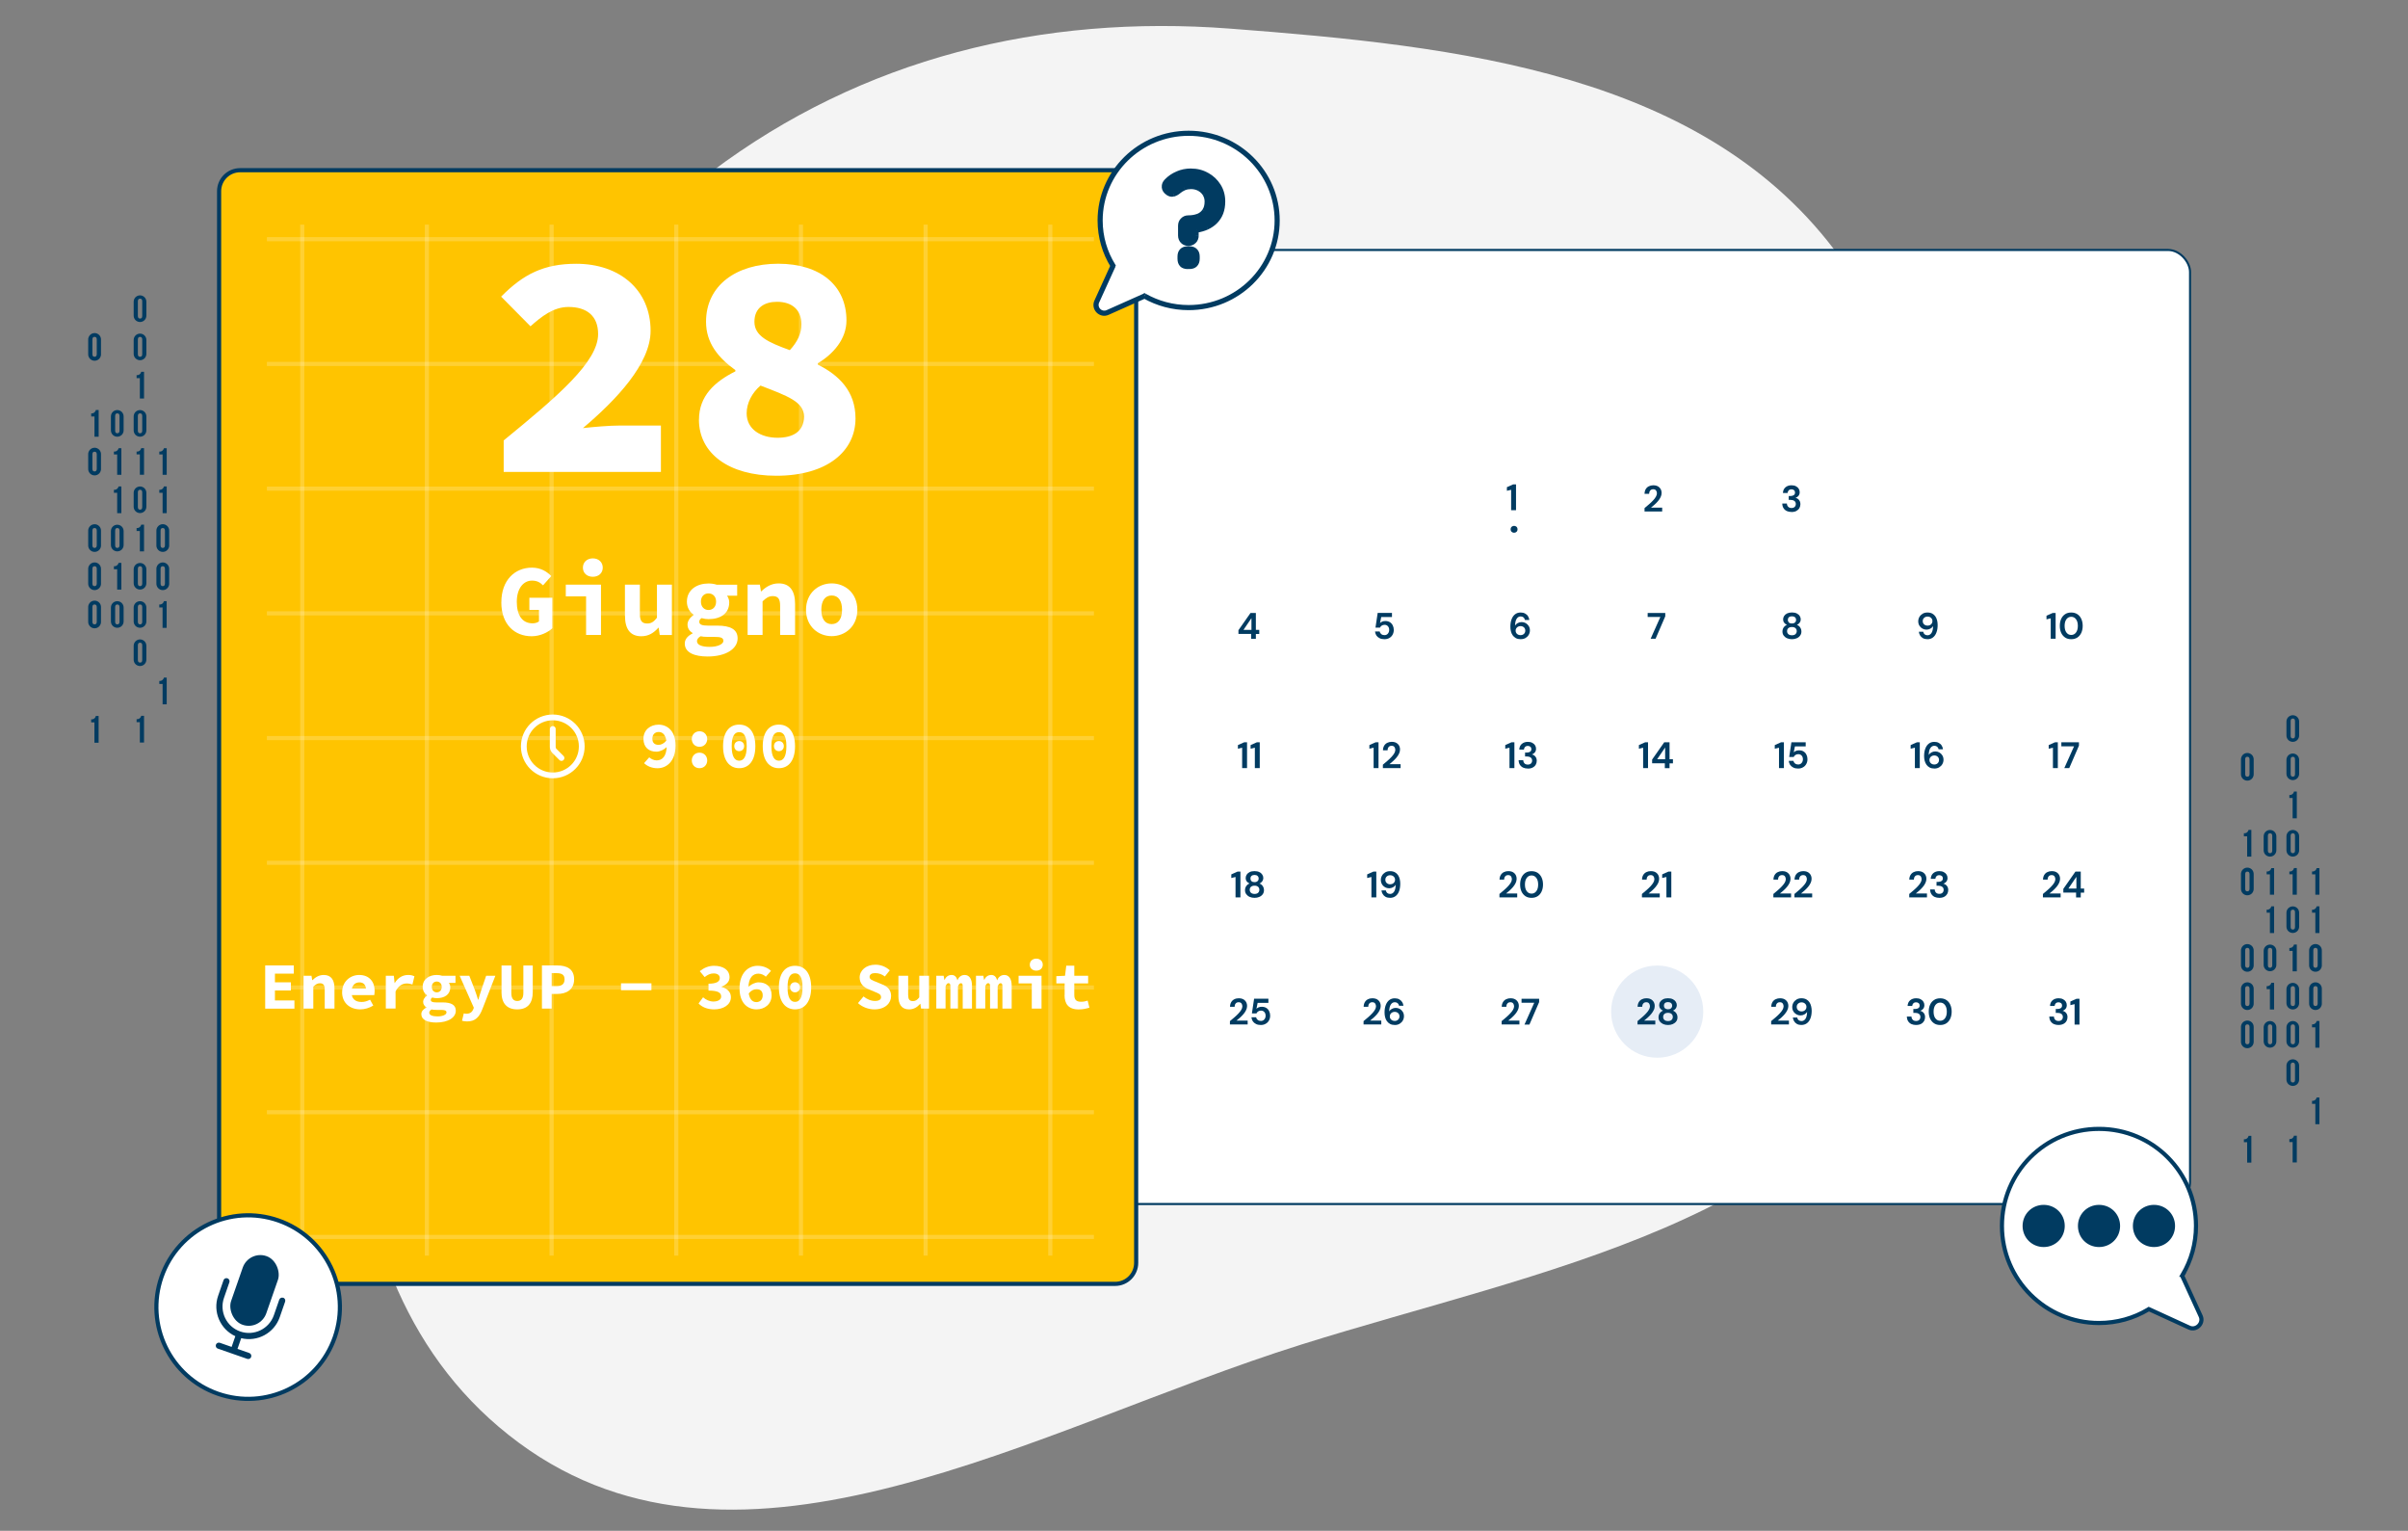 <?xml version="1.0" encoding="UTF-8"?>
<svg xmlns="http://www.w3.org/2000/svg" xmlns:xlink="http://www.w3.org/1999/xlink" id="Livello_2" data-name="Livello 2" viewBox="0 0 546 347">
  <rect x="0" y="0" width="546" height="347" fill="#808080" stroke="none"/>
  <defs>
    <style>
      .cls-1 {
        fill: #e6edf6;
      }

      .cls-2, .cls-3, .cls-4, .cls-5, .cls-6 {
        fill: #fff;
      }

      .cls-7 {
        opacity: .2;
      }

      .cls-3, .cls-8 {
        fill-rule: evenodd;
      }

      .cls-9 {
        stroke: #fff;
        stroke-linecap: round;
        stroke-linejoin: round;
        stroke-width: 1.31px;
      }

      .cls-9, .cls-10 {
        fill: none;
      }

      .cls-11 {
        fill: #ffc400;
      }

      .cls-11, .cls-4 {
        stroke-width: .94px;
      }

      .cls-11, .cls-4, .cls-5, .cls-6 {
        stroke: #013b61;
      }

      .cls-5 {
        stroke-width: .47px;
      }

      .cls-12 {
        fill: #013b61;
      }

      .cls-6 {
        stroke-miterlimit: 4;
        stroke-width: .94px;
      }

      .cls-13 {
        clip-path: url(#clippath);
      }

      .cls-8 {
        fill: #f4f4f4;
      }
    </style>
    <clipPath id="clippath">
      <rect class="cls-10" x="117.46" y="161.3" width="15.77" height="15.77"></rect>
    </clipPath>
  </defs>
  <g id="Livello_1-2" data-name="Livello 1">
    <rect class="cls-10" width="546" height="347"></rect>
    <path class="cls-8" d="m417.26,58.41c34.75,48.12,46.92,114.84,20.52,168-25.42,51.2-88.36,61.29-142.89,78.42-59.77,18.78-126.9,59.43-177.28,22.18-50.4-37.26-40.23-114.08-30.81-176.05,7.09-46.68,36.86-83.7,74.6-112.08C195.58,13.19,236.31,3.23,278.95,6.49c51.66,3.94,107.97,9.93,138.31,51.93Z"></path>
    <rect class="cls-5" x="80.33" y="56.66" width="416.25" height="216.26" rx="5" ry="5"></rect>
    <path class="cls-12" d="m342.64,115.66v-4.63l-.96.22v-.82l1.41-.63h.66v5.85h-1.11Z"></path>
    <circle class="cls-12" cx="343.31" cy="119.98" r=".78"></circle>
    <path class="cls-12" d="m372.89,115.95v-.78c.36-.3.7-.59,1.04-.88.34-.29.64-.58.9-.86.27-.28.48-.56.63-.83.16-.27.24-.54.24-.79,0-.24-.07-.45-.2-.63-.13-.18-.34-.28-.64-.28s-.54.1-.69.3c-.16.2-.24.44-.24.73h-1.04c.01-.43.11-.79.28-1.07.18-.29.41-.5.71-.64.29-.14.63-.22.99-.22.6,0,1.06.16,1.39.49.33.32.5.74.5,1.26,0,.32-.08.64-.23.94-.14.31-.34.6-.58.89-.24.29-.5.55-.78.8-.28.25-.55.47-.81.68h2.53v.88h-4.03Z"></path>
    <path class="cls-12" d="m406.21,116.05c-.38,0-.73-.07-1.04-.2-.31-.14-.56-.35-.75-.64-.19-.28-.29-.64-.3-1.07h1.05c0,.28.1.52.28.72.18.19.44.29.77.29.31,0,.55-.09.72-.26.17-.17.25-.39.25-.65,0-.31-.11-.54-.33-.69-.22-.16-.5-.24-.85-.24h-.43v-.88h.44c.28,0,.52-.07.71-.2.19-.13.28-.33.28-.59,0-.22-.07-.39-.22-.52-.14-.13-.33-.2-.58-.2-.27,0-.49.08-.64.24-.15.16-.23.36-.25.59h-1.05c.02-.54.21-.97.56-1.28.36-.31.82-.47,1.38-.47.4,0,.74.07,1.01.22.28.14.49.33.63.56.14.23.22.49.22.78,0,.33-.09.61-.28.84-.18.22-.4.37-.67.45.33.07.6.23.8.49.21.25.31.57.31.95,0,.32-.08.62-.23.89-.16.27-.39.48-.69.64-.29.16-.66.24-1.1.24Z"></path>
    <path class="cls-12" d="m283.69,144.79v-1.09h-2.88v-.85l2.74-3.91h1.21v3.84h.77v.93h-.77v1.09h-1.07Zm-1.74-2.01h1.81v-2.66l-1.81,2.66Z"></path>
    <path class="cls-12" d="m313.92,144.89c-.43,0-.8-.07-1.11-.23-.31-.15-.55-.36-.73-.62-.17-.27-.27-.57-.3-.9h1.05c.05.24.17.44.37.6.2.16.44.23.73.23.31,0,.57-.11.76-.34.2-.23.3-.51.3-.85s-.1-.63-.3-.84c-.2-.21-.44-.31-.74-.31-.25,0-.47.06-.65.18-.18.12-.32.28-.39.46h-1.03l.5-3.34h3.24v.94h-2.44l-.27,1.36c.12-.13.29-.24.5-.33.21-.09.45-.13.71-.13.42,0,.77.1,1.05.28.28.18.49.43.64.74.14.3.22.63.22.99,0,.41-.09.77-.27,1.09-.17.32-.42.57-.74.75-.31.18-.67.27-1.09.27Z"></path>
    <path class="cls-12" d="m344.83,144.89c-.44,0-.81-.08-1.11-.24s-.54-.38-.73-.65-.32-.58-.4-.91c-.08-.34-.12-.68-.12-1.03,0-.65.09-1.22.28-1.7.18-.49.45-.86.79-1.12.35-.27.76-.4,1.26-.4.4,0,.74.08,1.02.24.29.16.51.36.66.62.16.26.25.53.28.83h-.99c-.05-.26-.16-.45-.33-.59-.17-.14-.38-.21-.64-.21-.37,0-.67.17-.9.52-.23.34-.35.86-.37,1.56.13-.23.33-.42.6-.57.27-.15.57-.23.9-.23s.63.08.91.23c.28.16.51.38.69.66.18.28.27.62.27,1,0,.35-.09.68-.26.98-.17.3-.41.54-.72.73-.31.18-.66.27-1.07.27Zm-.06-.92c.31,0,.57-.09.77-.28.21-.19.31-.44.31-.74,0-.31-.1-.56-.31-.75-.21-.19-.47-.28-.79-.28-.21,0-.39.05-.56.14-.16.09-.29.21-.39.37-.1.15-.14.32-.14.51,0,.3.1.55.31.74.21.2.48.29.79.29Z"></path>
    <path class="cls-12" d="m374.27,144.79l2.21-4.94h-2.88v-.91h3.99v.76l-2.2,5.09h-1.11Z"></path>
    <path class="cls-12" d="m406.31,144.89c-.4,0-.76-.07-1.09-.21-.32-.14-.58-.35-.78-.61-.19-.26-.28-.57-.28-.91s.09-.67.28-.94c.19-.27.44-.46.74-.58-.27-.12-.48-.29-.64-.5-.16-.22-.23-.47-.23-.74s.08-.54.23-.77c.15-.24.37-.43.67-.58.3-.14.67-.22,1.1-.22s.8.07,1.1.22c.29.15.52.34.67.58.15.23.23.49.23.77s-.08.52-.24.74c-.16.22-.37.39-.63.5.31.12.56.31.74.58.18.27.28.58.28.94s-.1.65-.29.91c-.19.26-.45.47-.78.61-.32.14-.68.21-1.08.21Zm0-3.56c.29,0,.52-.07.69-.23.17-.15.25-.34.25-.58,0-.26-.08-.46-.25-.6-.16-.14-.39-.22-.69-.22s-.53.07-.69.22c-.16.15-.24.35-.24.6,0,.24.08.43.24.59.17.15.4.22.69.22Zm0,2.67c.36,0,.63-.09.81-.26.18-.18.28-.4.28-.67,0-.29-.1-.53-.29-.69-.19-.17-.46-.25-.8-.25s-.61.08-.81.25c-.2.17-.29.4-.29.69,0,.27.09.49.28.67.19.17.46.26.83.26Z"></path>
    <path class="cls-12" d="m437.05,144.89c-.41,0-.75-.08-1.03-.23-.28-.16-.5-.37-.65-.63-.16-.26-.25-.53-.28-.83h.99c.04.26.15.45.32.59.17.14.39.21.65.21.37,0,.67-.17.9-.51.23-.35.35-.87.37-1.57-.13.23-.34.42-.61.57-.27.15-.56.23-.89.23s-.63-.08-.91-.23c-.29-.16-.52-.38-.69-.66-.18-.28-.27-.62-.27-1,0-.35.09-.68.26-.98.17-.3.41-.54.72-.73.31-.18.67-.28,1.08-.28.44,0,.81.08,1.11.24s.54.38.72.65c.18.27.32.58.39.91.08.33.12.68.12,1.03,0,.65-.09,1.22-.28,1.71-.18.48-.44.85-.79,1.12-.35.26-.76.39-1.25.39Zm.03-3.08c.21,0,.39-.04.56-.13.17-.09.3-.22.39-.37.09-.16.14-.33.14-.52,0-.3-.11-.55-.32-.74-.21-.2-.47-.29-.79-.29s-.57.1-.78.29c-.21.19-.31.43-.31.73,0,.31.1.56.31.75.21.19.47.28.79.28Z"></path>
    <path class="cls-12" d="m464.99,144.79v-4.63l-.96.23v-.82l1.41-.63h.66v5.85h-1.11Zm4.65.1c-.54,0-1-.12-1.39-.38-.38-.26-.68-.61-.89-1.06-.21-.46-.31-.99-.31-1.59s.1-1.12.31-1.58c.21-.46.51-.81.89-1.06.38-.26.85-.38,1.39-.38s1,.13,1.39.38c.38.25.68.6.89,1.06.21.46.32.98.32,1.58s-.11,1.13-.32,1.59c-.21.45-.5.8-.89,1.06-.39.25-.85.38-1.39.38Zm0-.96c.44,0,.8-.18,1.08-.55.28-.37.42-.87.42-1.51s-.14-1.15-.42-1.51c-.28-.37-.64-.55-1.08-.55s-.81.18-1.09.55c-.27.37-.41.87-.41,1.51s.14,1.15.41,1.51c.28.37.64.55,1.09.55Z"></path>
    <path class="cls-12" d="m281.65,174.11v-4.63l-.96.23v-.82l1.41-.63h.66v5.85h-1.11Zm2.88,0v-4.63l-.96.23v-.82l1.41-.63h.66v5.85h-1.11Z"></path>
    <path class="cls-12" d="m311.46,174.11v-4.63l-.96.23v-.82l1.41-.63h.66v5.85h-1.11Zm2.1,0v-.78c.36-.29.7-.59,1.04-.88.34-.29.64-.58.9-.86.27-.28.48-.56.64-.83.16-.27.24-.54.24-.79,0-.24-.07-.45-.2-.64-.13-.18-.34-.28-.64-.28s-.54.1-.69.3c-.16.2-.23.44-.23.73h-1.04c.01-.43.11-.79.28-1.07.18-.29.42-.5.71-.64.3-.14.63-.22.99-.22.6,0,1.06.16,1.39.49.34.32.5.74.5,1.26,0,.32-.08.64-.23.94-.14.31-.34.6-.58.89-.24.28-.5.55-.78.8-.28.25-.55.47-.81.69h2.53v.88h-4.03Z"></path>
    <path class="cls-12" d="m342.27,174.11v-4.63l-.96.23v-.82l1.41-.63h.66v5.85h-1.11Zm4.16.1c-.38,0-.73-.07-1.04-.2-.31-.14-.56-.35-.75-.63-.19-.28-.29-.64-.3-1.07h1.05c0,.28.1.52.27.72.18.19.44.28.77.28.31,0,.55-.09.72-.26.17-.17.25-.39.25-.65,0-.31-.11-.54-.33-.69-.22-.16-.5-.24-.84-.24h-.43v-.88h.44c.28,0,.52-.07.71-.2.19-.13.28-.33.28-.59,0-.22-.07-.39-.22-.52-.14-.13-.33-.2-.58-.2-.27,0-.49.08-.64.24-.15.16-.23.36-.25.59h-1.05c.02-.54.21-.97.56-1.28.36-.31.82-.47,1.38-.47.4,0,.74.07,1.01.22.28.14.49.33.63.56.15.23.22.49.22.78,0,.33-.09.61-.28.84-.18.22-.4.37-.67.45.33.07.6.23.8.49.21.25.31.57.31.95,0,.32-.08.62-.23.89-.16.27-.38.48-.69.64-.3.16-.66.24-1.1.24Z"></path>
    <path class="cls-12" d="m372.57,174.11v-4.63l-.96.23v-.82l1.41-.63h.66v5.85h-1.11Zm4.92,0v-1.09h-2.88v-.85l2.74-3.91h1.21v3.84h.77v.93h-.77v1.09h-1.07Zm-1.74-2.01h1.81v-2.66l-1.81,2.66Z"></path>
    <path class="cls-1" d="m375.76,218.86h0c5.77,0,10.45,4.68,10.45,10.45h0c0,5.77-4.68,10.45-10.45,10.45h0c-5.77,0-10.45-4.68-10.45-10.45h0c0-5.77,4.68-10.45,10.45-10.45Z"></path>
    <path class="cls-12" d="m403.38,174.11v-4.63l-.96.23v-.82l1.41-.63h.66v5.85h-1.11Zm4.35.1c-.43,0-.8-.07-1.11-.23-.31-.15-.55-.36-.73-.62-.17-.27-.27-.57-.3-.9h1.05c.05.24.17.44.37.6.2.16.44.23.73.23.31,0,.56-.11.76-.34.2-.23.3-.51.3-.85s-.1-.63-.3-.84c-.2-.21-.44-.31-.74-.31-.25,0-.47.06-.65.18-.18.12-.32.28-.39.46h-1.03l.5-3.34h3.24v.94h-2.44l-.27,1.35c.12-.13.29-.24.5-.33.21-.09.45-.13.71-.13.42,0,.77.09,1.05.28.28.18.49.43.63.74.15.3.22.63.22.99,0,.41-.09.77-.27,1.09-.17.32-.42.57-.74.75-.31.18-.67.28-1.09.28Z"></path>
    <path class="cls-12" d="m434.19,174.11v-4.63l-.96.23v-.82l1.41-.63h.66v5.85h-1.11Zm4.45.1c-.44,0-.81-.08-1.11-.24-.3-.16-.54-.38-.73-.65-.18-.27-.32-.58-.4-.91-.08-.33-.12-.68-.12-1.03,0-.65.09-1.22.28-1.7.18-.49.45-.86.79-1.12.35-.27.76-.4,1.25-.4.4,0,.74.08,1.02.24.29.16.51.36.66.62.16.26.25.53.28.83h-.99c-.05-.26-.16-.45-.33-.59-.17-.14-.38-.21-.64-.21-.37,0-.67.17-.9.52-.23.34-.35.86-.37,1.56.13-.23.33-.42.6-.57.27-.15.57-.23.89-.23s.63.08.91.23c.28.16.51.38.68.66.18.29.27.62.27,1,0,.35-.09.68-.26.98-.17.3-.41.54-.72.73-.31.18-.66.28-1.07.28Zm-.06-.92c.31,0,.57-.09.77-.28.21-.2.31-.44.31-.74,0-.31-.1-.56-.31-.75-.21-.19-.47-.28-.78-.28-.21,0-.39.05-.56.14-.16.09-.29.21-.38.37-.1.15-.14.32-.14.51,0,.3.1.55.31.74.21.2.48.29.79.29Z"></path>
    <path class="cls-12" d="m465.49,174.11v-4.63l-.96.23v-.82l1.41-.63h.66v5.85h-1.11Zm2.58,0l2.21-4.94h-2.88v-.91h3.99v.76l-2.2,5.09h-1.11Z"></path>
    <path class="cls-12" d="m280.15,203.42v-4.63l-.96.23v-.82l1.41-.63h.66v5.85h-1.11Zm4.31.1c-.4,0-.76-.07-1.09-.21-.32-.14-.58-.35-.78-.61-.19-.26-.29-.57-.29-.91s.09-.67.28-.94c.19-.27.44-.46.74-.58-.27-.12-.48-.29-.64-.5-.16-.22-.23-.47-.23-.74s.08-.54.23-.77c.15-.24.37-.43.67-.58.3-.15.67-.22,1.1-.22s.8.07,1.1.22c.3.14.52.34.67.58.15.23.23.49.23.77s-.08.51-.24.74c-.16.22-.37.39-.63.5.31.12.56.31.74.58.18.27.28.58.28.94s-.1.65-.28.91c-.19.26-.45.47-.78.61-.32.14-.68.21-1.08.21Zm0-3.56c.29,0,.52-.08.68-.23.17-.15.25-.34.25-.58,0-.26-.08-.46-.25-.6-.16-.15-.39-.22-.68-.22s-.53.07-.69.22c-.16.14-.24.35-.24.6,0,.24.08.43.24.59.17.15.4.22.69.22Zm0,2.67c.36,0,.63-.09.81-.26.18-.18.28-.4.28-.67,0-.3-.1-.53-.29-.69-.19-.17-.45-.25-.79-.25s-.61.08-.81.25c-.2.17-.29.4-.29.69,0,.27.09.49.28.67.19.17.47.26.83.26Z"></path>
    <path class="cls-12" d="m310.96,203.42v-4.63l-.96.23v-.82l1.41-.63h.66v5.85h-1.11Zm4.24.1c-.41,0-.75-.08-1.03-.23-.28-.16-.5-.37-.65-.63-.16-.26-.25-.53-.28-.83h.99c.05.26.15.45.32.59.17.14.39.21.65.21.37,0,.67-.17.9-.51.23-.35.35-.87.37-1.57-.13.23-.34.42-.61.57-.27.15-.56.23-.89.23s-.63-.08-.91-.23c-.28-.16-.52-.38-.69-.66s-.27-.62-.27-1c0-.35.09-.68.26-.98s.41-.54.72-.73c.31-.18.67-.28,1.08-.28.44,0,.81.08,1.11.24s.54.38.72.65c.18.27.32.58.39.91.08.33.12.68.12,1.03,0,.65-.09,1.22-.27,1.71-.18.48-.44.85-.8,1.12-.35.26-.76.39-1.24.39Zm.03-3.08c.21,0,.39-.05.56-.13.17-.1.3-.22.39-.37.1-.16.14-.33.14-.52,0-.3-.11-.55-.32-.74-.21-.19-.47-.29-.79-.29s-.57.1-.78.29c-.21.19-.31.43-.31.73,0,.31.1.56.31.75.21.19.47.29.79.29Z"></path>
    <path class="cls-12" d="m339.99,203.42v-.78c.36-.29.7-.59,1.04-.88.34-.29.64-.58.9-.86.27-.29.48-.56.64-.83.16-.27.24-.54.24-.79,0-.24-.07-.45-.2-.64-.13-.18-.34-.28-.64-.28s-.54.1-.69.3c-.16.2-.23.44-.23.73h-1.04c.01-.43.11-.79.29-1.07.18-.29.42-.51.71-.64.3-.15.63-.22.99-.22.6,0,1.06.16,1.39.49.33.32.5.74.5,1.26,0,.32-.08.64-.23.95-.15.31-.34.6-.58.89-.24.28-.5.55-.78.8-.28.24-.55.47-.81.68h2.53v.88h-4.03Zm7.28.1c-.54,0-1-.12-1.39-.38-.38-.26-.68-.61-.89-1.06-.21-.46-.31-.99-.31-1.59s.1-1.12.31-1.58c.21-.46.51-.81.89-1.06.39-.26.85-.38,1.39-.38s1,.13,1.39.38c.38.25.68.61.89,1.06.21.46.32.98.32,1.58s-.11,1.13-.32,1.59c-.21.45-.5.81-.89,1.06-.39.25-.85.38-1.39.38Zm0-.96c.44,0,.8-.18,1.08-.55.28-.37.42-.87.42-1.51s-.14-1.14-.42-1.51c-.28-.37-.64-.55-1.08-.55s-.81.18-1.09.55c-.27.37-.41.87-.41,1.51s.14,1.15.41,1.51c.28.37.64.55,1.09.55Z"></path>
    <path class="cls-12" d="m372.3,203.42v-.78c.36-.29.7-.59,1.04-.88.34-.29.64-.58.9-.86.27-.29.48-.56.64-.83.16-.27.24-.54.24-.79,0-.24-.07-.45-.2-.64-.13-.18-.34-.28-.64-.28s-.54.1-.69.3c-.16.2-.23.44-.23.73h-1.04c.01-.43.11-.79.28-1.07.18-.29.42-.51.71-.64.3-.15.63-.22,1-.22.6,0,1.06.16,1.39.49.33.32.5.74.5,1.26,0,.32-.07.64-.22.95-.15.31-.34.6-.58.89-.24.28-.5.55-.78.8-.28.24-.55.47-.81.68h2.53v.88h-4.03Zm5.55,0v-4.63l-.96.23v-.82l1.41-.63h.66v5.85h-1.11Z"></path>
    <path class="cls-12" d="m402.1,203.42v-.78c.36-.29.7-.59,1.04-.88.34-.29.64-.58.9-.86.27-.29.48-.56.64-.83.16-.27.24-.54.24-.79,0-.24-.07-.45-.2-.64-.13-.18-.34-.28-.64-.28s-.54.1-.69.3c-.16.2-.23.44-.23.73h-1.04c.01-.43.11-.79.28-1.07.18-.29.42-.51.71-.64.3-.15.63-.22.99-.22.6,0,1.06.16,1.39.49.33.32.5.74.5,1.26,0,.32-.08.64-.23.95-.15.31-.34.6-.58.89-.24.28-.5.55-.78.8-.28.24-.55.47-.81.68h2.53v.88h-4.03Zm4.78,0v-.78c.36-.29.7-.59,1.04-.88.34-.29.64-.58.9-.86.27-.29.48-.56.64-.83.16-.27.24-.54.24-.79,0-.24-.07-.45-.2-.64-.13-.18-.34-.28-.64-.28s-.54.1-.69.3c-.16.2-.23.44-.23.73h-1.04c.01-.43.11-.79.28-1.07.18-.29.42-.51.71-.64.3-.15.63-.22.99-.22.6,0,1.06.16,1.39.49.33.32.5.74.5,1.26,0,.32-.08.64-.23.95-.14.31-.34.6-.58.89-.24.28-.5.55-.78.8-.28.24-.55.47-.81.68h2.53v.88h-4.03Z"></path>
    <path class="cls-12" d="m432.91,203.42v-.78c.36-.29.7-.59,1.04-.88.34-.29.64-.58.9-.86.27-.29.48-.56.63-.83.16-.27.24-.54.24-.79,0-.24-.07-.45-.2-.64-.13-.18-.34-.28-.64-.28s-.54.1-.69.3c-.16.2-.23.44-.23.73h-1.04c.01-.43.11-.79.29-1.07.18-.29.42-.51.71-.64.3-.15.63-.22.99-.22.6,0,1.06.16,1.39.49.33.32.5.74.5,1.26,0,.32-.08.64-.23.95-.14.31-.34.6-.58.89-.24.28-.5.55-.78.8-.28.24-.55.47-.81.68h2.53v.88h-4.03Zm6.83.1c-.39,0-.73-.07-1.05-.2-.31-.14-.56-.35-.75-.64-.19-.28-.29-.64-.3-1.07h1.05c0,.28.1.52.28.72.18.19.44.28.77.28.31,0,.55-.09.72-.26.17-.17.25-.39.25-.65,0-.31-.11-.54-.34-.69-.22-.16-.5-.24-.84-.24h-.43v-.88h.44c.28,0,.52-.07.71-.2.19-.13.28-.33.28-.59,0-.22-.07-.39-.22-.52-.14-.13-.34-.2-.59-.2-.27,0-.49.08-.64.24-.15.16-.23.36-.25.59h-1.04c.02-.54.21-.97.56-1.28.36-.31.82-.47,1.38-.47.4,0,.74.07,1.01.22.28.14.49.33.63.56.15.23.22.49.22.78,0,.33-.09.61-.28.84-.18.22-.4.37-.67.45.33.07.6.23.8.49.21.25.31.57.31.95,0,.32-.08.62-.23.89-.16.27-.38.48-.68.64-.3.16-.66.24-1.1.24Z"></path>
    <path class="cls-12" d="m463.22,203.42v-.78c.36-.29.7-.59,1.04-.88.34-.29.64-.58.9-.86.27-.29.48-.56.64-.83.16-.27.24-.54.24-.79,0-.24-.07-.45-.2-.64-.13-.18-.34-.28-.64-.28s-.54.1-.69.3c-.16.2-.23.44-.23.73h-1.04c.01-.43.11-.79.28-1.07.18-.29.42-.51.71-.64.3-.15.63-.22.99-.22.6,0,1.06.16,1.39.49.33.32.5.74.5,1.26,0,.32-.08.64-.23.95-.14.31-.34.6-.58.89-.24.28-.5.55-.78.8-.28.24-.55.47-.81.68h2.53v.88h-4.03Zm7.52,0v-1.09h-2.89v-.85l2.74-3.91h1.21v3.84h.77v.93h-.77v1.09h-1.07Zm-1.74-2.01h1.81v-2.66l-1.81,2.66Z"></path>
    <path class="cls-12" d="m278.88,232.24v-.78c.36-.3.7-.59,1.04-.88.34-.29.64-.58.9-.86.27-.29.48-.56.64-.83.16-.27.24-.54.24-.79,0-.24-.07-.45-.2-.64-.13-.18-.34-.28-.64-.28s-.54.1-.69.3c-.16.2-.23.44-.23.73h-1.04c.01-.43.11-.79.28-1.07.18-.29.42-.51.71-.64.29-.15.63-.22.99-.22.6,0,1.06.16,1.39.49.33.32.5.74.5,1.26,0,.32-.08.64-.23.94-.14.31-.34.6-.58.89-.24.28-.5.55-.78.8-.28.24-.55.47-.81.68h2.53v.88h-4.03Zm7.02.1c-.43,0-.8-.07-1.11-.23-.31-.15-.55-.36-.73-.62-.17-.27-.27-.57-.3-.9h1.05c.05.24.17.44.37.6.2.16.44.23.73.23.31,0,.57-.11.76-.34.2-.23.3-.51.3-.85s-.1-.63-.3-.84c-.19-.21-.44-.31-.74-.31-.25,0-.47.06-.65.18-.18.12-.32.28-.39.46h-1.03l.5-3.34h3.24v.94h-2.44l-.27,1.35c.12-.13.29-.24.5-.33.21-.09.45-.13.71-.13.42,0,.77.1,1.05.28.28.18.49.43.63.74.15.3.22.63.22.99,0,.41-.09.77-.27,1.09-.17.32-.42.57-.74.75-.31.18-.67.28-1.09.28Z"></path>
    <path class="cls-12" d="m309.18,232.24v-.78c.36-.29.7-.59,1.04-.88.34-.29.64-.58.9-.86.27-.28.48-.56.64-.83.16-.27.24-.54.24-.79,0-.24-.07-.45-.2-.64-.13-.18-.34-.28-.64-.28s-.54.1-.69.3c-.16.2-.23.44-.23.73h-1.04c.01-.43.11-.79.28-1.07.18-.29.41-.51.71-.64.29-.15.63-.22.99-.22.6,0,1.06.16,1.39.49.33.32.5.74.5,1.26,0,.32-.08.64-.23.94-.14.31-.34.6-.58.89-.24.28-.5.55-.78.8-.28.24-.55.47-.81.68h2.53v.88h-4.03Zm7.12.1c-.44,0-.81-.08-1.11-.24-.3-.16-.54-.38-.73-.65s-.32-.58-.4-.91c-.08-.33-.12-.68-.12-1.03,0-.65.09-1.22.28-1.7.18-.48.45-.86.79-1.12.35-.27.76-.4,1.25-.4.4,0,.74.08,1.02.24.28.16.5.36.66.62.16.26.25.53.28.83h-.99c-.05-.26-.16-.45-.33-.59-.17-.14-.38-.21-.64-.21-.37,0-.67.17-.9.52-.23.34-.35.86-.37,1.56.13-.23.33-.42.6-.57.27-.15.57-.23.89-.23s.63.08.91.23c.28.16.51.38.68.66.18.28.27.62.27,1,0,.35-.09.68-.26.98-.17.3-.41.54-.72.73-.31.18-.66.28-1.07.28Zm-.06-.92c.31,0,.57-.1.77-.29.21-.2.31-.44.31-.74,0-.31-.1-.56-.31-.75-.21-.19-.47-.28-.79-.28-.21,0-.39.05-.56.14-.16.09-.29.21-.39.37-.09.15-.14.32-.14.51,0,.3.1.55.31.74.21.2.48.29.79.29Z"></path>
    <path class="cls-12" d="m340.49,232.24v-.78c.36-.29.7-.59,1.04-.88.34-.29.64-.58.9-.86.27-.28.48-.56.64-.83.16-.27.24-.54.24-.79,0-.24-.07-.45-.2-.64-.13-.18-.34-.28-.64-.28s-.54.1-.69.3c-.16.2-.23.44-.23.73h-1.04c.01-.43.11-.79.29-1.07.18-.29.42-.51.71-.64.3-.15.63-.22.99-.22.6,0,1.06.16,1.39.49.33.32.5.74.5,1.26,0,.32-.08.64-.23.94-.15.31-.34.6-.58.89-.24.28-.5.55-.78.8-.28.24-.55.47-.81.68h2.53v.88h-4.03Zm5.18,0l2.21-4.94h-2.88v-.91h3.99v.76l-2.2,5.09h-1.11Z"></path>
    <path class="cls-12" d="m371.3,232.24v-.78c.36-.29.7-.59,1.04-.88.34-.29.64-.58.9-.86.27-.28.48-.56.64-.83.16-.27.24-.54.24-.79,0-.24-.07-.45-.2-.64-.13-.18-.34-.28-.64-.28s-.54.1-.69.3c-.16.2-.23.44-.23.73h-1.04c.01-.43.11-.79.28-1.07.18-.29.42-.51.71-.64.3-.15.63-.22,1-.22.6,0,1.06.16,1.39.49.33.32.5.74.5,1.26,0,.32-.07.64-.23.94-.15.31-.34.6-.58.89-.24.28-.5.55-.78.8-.28.24-.55.47-.81.68h2.53v.88h-4.03Zm6.91.1c-.4,0-.76-.07-1.09-.21-.32-.15-.58-.35-.78-.61-.19-.26-.28-.57-.28-.91s.09-.67.28-.94c.19-.27.44-.46.74-.58-.27-.12-.48-.28-.64-.5-.16-.22-.23-.47-.23-.74s.07-.54.23-.77c.15-.24.37-.43.67-.58.3-.15.67-.22,1.1-.22s.8.07,1.1.22c.29.14.52.34.67.58.15.23.23.49.23.77s-.08.51-.24.74c-.16.22-.37.39-.63.5.31.12.56.31.74.58.18.27.28.58.28.94s-.09.65-.28.91c-.19.26-.45.46-.78.61-.32.14-.68.21-1.08.21Zm0-3.56c.29,0,.52-.07.69-.23.17-.15.25-.34.25-.58,0-.26-.08-.46-.25-.6-.16-.14-.39-.22-.69-.22s-.53.07-.69.22c-.16.15-.24.35-.24.6,0,.24.08.43.24.59.17.14.4.22.69.22Zm0,2.67c.36,0,.63-.09.81-.26.18-.18.28-.4.28-.67,0-.3-.1-.53-.29-.69-.19-.17-.46-.25-.8-.25s-.61.08-.81.25c-.19.17-.29.4-.29.69,0,.27.09.49.28.67.19.17.46.26.83.26Z"></path>
    <path class="cls-12" d="m401.6,232.24v-.78c.36-.29.7-.59,1.04-.88.34-.29.64-.58.9-.86.27-.28.48-.56.64-.83.16-.27.24-.54.24-.79,0-.24-.07-.45-.2-.64-.13-.18-.34-.28-.64-.28s-.54.1-.69.3c-.16.2-.23.44-.23.73h-1.04c.01-.43.11-.79.28-1.07.18-.29.42-.51.71-.64.3-.15.63-.22,1-.22.6,0,1.06.16,1.39.49.33.32.5.74.5,1.26,0,.32-.08.64-.23.94-.15.31-.34.6-.58.89-.24.28-.5.55-.78.8-.28.24-.55.47-.81.68h2.53v.88h-4.03Zm6.88.1c-.41,0-.75-.08-1.03-.23-.28-.16-.5-.37-.65-.63-.16-.26-.25-.53-.28-.83h.99c.05.26.15.46.32.59.17.14.39.21.65.21.37,0,.67-.17.9-.51.23-.35.35-.87.37-1.57-.13.23-.34.42-.61.57-.27.15-.56.23-.89.23s-.63-.08-.91-.24c-.28-.16-.52-.38-.69-.66-.18-.28-.27-.62-.27-1,0-.35.09-.68.26-.98.17-.3.41-.54.72-.73.31-.18.67-.28,1.08-.28.44,0,.81.08,1.11.24.3.16.54.38.72.65.18.27.32.58.39.91.08.33.13.68.13,1.03,0,.65-.09,1.22-.28,1.71-.18.48-.44.85-.8,1.12-.35.26-.76.39-1.24.39Zm.03-3.08c.21,0,.39-.04.56-.13.17-.1.3-.22.39-.37.1-.16.14-.33.14-.52,0-.3-.1-.55-.32-.74-.21-.2-.47-.29-.79-.29s-.57.1-.78.29c-.21.19-.31.43-.31.73,0,.31.1.56.31.75.21.19.47.28.79.28Z"></path>
    <path class="cls-12" d="m434.47,232.34c-.39,0-.73-.07-1.05-.2-.31-.14-.56-.35-.75-.64-.19-.28-.29-.64-.3-1.07h1.05c0,.28.1.52.28.72.18.19.44.28.77.28.31,0,.55-.09.72-.26.17-.17.25-.39.25-.65,0-.31-.11-.54-.33-.69-.22-.16-.5-.24-.84-.24h-.43v-.88h.44c.28,0,.52-.07.71-.2.19-.13.28-.33.28-.59,0-.22-.07-.39-.22-.52-.14-.13-.33-.2-.58-.2-.27,0-.49.08-.64.24-.15.16-.23.36-.25.59h-1.04c.02-.54.21-.97.56-1.28.36-.31.82-.47,1.38-.47.4,0,.74.07,1.01.22.28.14.49.33.63.56.15.23.22.49.22.78,0,.33-.09.61-.28.84-.18.22-.4.37-.67.45.33.07.6.23.8.48.21.25.31.57.31.95,0,.32-.08.62-.23.89-.16.27-.38.48-.68.64-.3.16-.66.24-1.1.24Zm5.46,0c-.54,0-1-.12-1.39-.38-.39-.26-.68-.61-.9-1.06-.21-.46-.31-.99-.31-1.59s.1-1.12.31-1.58c.21-.46.51-.81.9-1.06.38-.26.85-.38,1.39-.38s1,.13,1.39.38c.39.25.68.6.89,1.06.21.46.32.98.32,1.58s-.11,1.13-.32,1.59c-.21.45-.5.81-.89,1.06-.38.25-.85.38-1.39.38Zm0-.96c.44,0,.8-.18,1.08-.55.28-.37.42-.87.42-1.51s-.14-1.15-.42-1.51c-.28-.37-.64-.55-1.08-.55s-.81.18-1.09.55c-.27.37-.41.87-.41,1.51s.14,1.15.41,1.51c.28.37.64.55,1.09.55Z"></path>
    <path class="cls-12" d="m466.77,232.34c-.38,0-.73-.07-1.05-.2-.31-.14-.56-.35-.75-.64-.19-.28-.29-.64-.3-1.07h1.05c0,.28.1.52.28.72.18.19.44.28.77.28.31,0,.55-.09.72-.26.17-.17.25-.39.25-.65,0-.31-.11-.54-.33-.69-.22-.16-.5-.24-.85-.24h-.43v-.88h.44c.28,0,.52-.07.71-.2.19-.13.28-.33.28-.59,0-.22-.07-.39-.22-.52-.14-.13-.33-.2-.58-.2-.27,0-.49.08-.64.24-.15.16-.23.36-.25.59h-1.04c.02-.54.21-.97.56-1.28.36-.31.82-.47,1.38-.47.4,0,.74.07,1.01.22.28.14.49.33.63.56.14.23.22.49.22.78,0,.33-.09.61-.28.84-.18.22-.4.37-.67.45.33.07.6.23.8.48.21.25.31.57.31.95,0,.32-.08.62-.23.89-.16.27-.38.48-.69.64-.3.16-.66.24-1.1.24Zm3.63-.1v-4.63l-.96.23v-.82l1.41-.63h.66v5.85h-1.11Z"></path>
    <rect class="cls-11" x="49.68" y="38.58" width="207.94" height="252.44" rx="4.76" ry="4.76"></rect>
    <g class="cls-7">
      <rect class="cls-2" x="68.06" y="50.92" width=".94" height="233.7"></rect>
      <rect class="cls-2" x="96.33" y="50.92" width=".94" height="233.7"></rect>
      <rect class="cls-2" x="124.6" y="50.92" width=".94" height="233.7"></rect>
      <rect class="cls-2" x="152.87" y="50.92" width=".94" height="233.7"></rect>
      <rect class="cls-2" x="181.14" y="50.92" width=".94" height="233.7"></rect>
      <rect class="cls-2" x="209.41" y="50.92" width=".94" height="233.7"></rect>
      <rect class="cls-2" x="237.68" y="50.92" width=".94" height="233.7"></rect>
    </g>
    <g class="cls-7">
      <rect class="cls-2" x="60.52" y="53.75" width="187.52" height=".94"></rect>
      <rect class="cls-2" x="60.52" y="82.02" width="187.52" height=".94"></rect>
      <rect class="cls-2" x="60.52" y="110.29" width="187.52" height=".94"></rect>
      <rect class="cls-2" x="60.52" y="138.56" width="187.52" height=".94"></rect>
      <rect class="cls-2" x="60.52" y="166.83" width="187.52" height=".94"></rect>
      <rect class="cls-2" x="60.52" y="195.1" width="187.52" height=".94"></rect>
      <rect class="cls-2" x="60.52" y="223.37" width="187.52" height=".94"></rect>
      <rect class="cls-2" x="60.52" y="251.64" width="187.52" height=".94"></rect>
      <rect class="cls-2" x="60.52" y="279.91" width="187.52" height=".94"></rect>
    </g>
    <path class="cls-12" d="m518.44,163.56c0-.38.15-.75.42-1.02.27-.27.64-.42,1.02-.42s.75.15,1.02.42c.27.27.42.64.42,1.02v3.16c0,.38-.15.75-.42,1.02-.27.27-.64.42-1.02.42s-.75-.15-1.02-.42c-.27-.27-.42-.64-.42-1.02v-3.16Zm.95,3.22c0,.43.19.6.5.6s.49-.16.49-.6v-3.31c0-.43-.19-.6-.49-.6s-.5.17-.5.6v3.31Z"></path>
    <path class="cls-12" d="m518.44,172.24c0-.38.15-.75.42-1.02.27-.27.64-.42,1.02-.42s.75.15,1.02.42c.27.27.42.64.42,1.02v3.15c0,.38-.15.75-.42,1.02-.27.27-.64.42-1.02.42s-.75-.15-1.02-.42c-.27-.27-.42-.64-.42-1.02v-3.15Zm.95,3.21c0,.44.19.6.5.6s.49-.16.49-.6v-3.31c0-.43-.19-.6-.49-.6s-.5.17-.5.6v3.31Z"></path>
    <path class="cls-12" d="m519.1,180.2c.24.03.48-.03.67-.18.19-.14.33-.35.37-.59h.65v6.07h-.95v-4.62h-.74v-.68Z"></path>
    <path class="cls-12" d="m518.44,189.57c0-.38.15-.75.42-1.02.27-.27.64-.42,1.02-.42s.75.15,1.02.42c.27.27.42.64.42,1.02v3.16c0,.38-.15.75-.42,1.02-.27.27-.64.42-1.02.42s-.75-.15-1.02-.42c-.27-.27-.42-.64-.42-1.02v-3.16Zm.95,3.22c0,.43.19.6.5.6s.49-.16.49-.6v-3.31c0-.43-.19-.6-.49-.6s-.5.17-.5.6v3.31Z"></path>
    <path class="cls-12" d="m519.1,197.54c.24.03.48-.03.67-.18.19-.14.33-.35.37-.59h.65v6.03h-.95v-4.62h-.74v-.64Z"></path>
    <path class="cls-12" d="m518.44,206.89c0-.38.15-.75.42-1.02.27-.27.64-.42,1.02-.42s.75.15,1.02.42c.27.27.42.64.42,1.02v3.15c0,.38-.15.75-.42,1.02-.27.27-.64.42-1.02.42s-.75-.15-1.02-.42c-.27-.27-.42-.64-.42-1.02v-3.15Zm.95,3.22c0,.43.19.6.5.6s.49-.17.49-.6v-3.31c0-.44-.19-.6-.49-.6s-.5.16-.5.6v3.31Z"></path>
    <path class="cls-12" d="m519.1,214.87c.24.03.48-.03.67-.18.19-.14.33-.35.37-.59h.65v6.07h-.95v-4.62h-.74v-.69Z"></path>
    <path class="cls-12" d="m518.44,224.23c0-.38.15-.75.42-1.02.27-.27.64-.42,1.02-.42s.75.15,1.02.42c.27.27.42.64.42,1.02v3.15c0,.38-.15.75-.42,1.02-.27.27-.64.42-1.02.42s-.75-.15-1.02-.42c-.27-.27-.42-.64-.42-1.02v-3.15Zm.95,3.21c0,.44.19.6.5.6s.49-.16.49-.6v-3.31c0-.43-.19-.6-.49-.6s-.5.17-.5.6v3.31Z"></path>
    <path class="cls-12" d="m518.44,232.89c0-.38.15-.75.42-1.02.27-.27.64-.43,1.02-.43s.75.15,1.02.43c.27.27.42.64.42,1.02v3.15c0,.38-.15.75-.42,1.02-.27.27-.64.42-1.02.42s-.75-.15-1.02-.42c-.27-.27-.42-.64-.42-1.02v-3.15Zm.95,3.22c0,.43.19.6.5.6s.49-.17.49-.6v-3.31c0-.43-.19-.6-.49-.6s-.5.16-.5.6v3.31Z"></path>
    <path class="cls-12" d="m518.44,241.56c0-.38.15-.75.42-1.02.27-.27.64-.42,1.02-.42s.75.15,1.02.42c.27.27.42.64.42,1.02v3.15c0,.38-.15.75-.42,1.02-.27.27-.64.42-1.02.42s-.75-.15-1.02-.42c-.27-.27-.42-.64-.42-1.02v-3.15Zm.95,3.21c0,.43.19.6.5.6s.49-.17.49-.6v-3.31c0-.43-.19-.6-.49-.6s-.5.17-.5.6v3.31Z"></path>
    <path class="cls-12" d="m519.1,258.19c.24.03.48-.03.67-.17.19-.14.33-.35.37-.59h.65v6.06h-.95v-4.62h-.74v-.68Z"></path>
    <path class="cls-12" d="m524.23,197.54c.24.03.48-.03.67-.17.2-.14.33-.35.38-.59h.64v6.03h-.93v-4.62h-.75v-.64Z"></path>
    <path class="cls-12" d="m524.23,206.2c.24.03.48-.03.67-.17.2-.14.33-.35.38-.59h.64v6.06h-.93v-4.62h-.75v-.68Z"></path>
    <path class="cls-12" d="m523.58,215.55c-.01-.2.01-.4.08-.59.07-.19.17-.36.3-.51.14-.15.3-.26.48-.34.18-.08.38-.12.58-.12s.4.04.58.12c.18.08.35.2.48.34.14.15.24.32.3.51.07.19.09.39.08.59v3.16c.02.2-.01.4-.08.59-.07.19-.17.36-.3.51-.14.15-.3.26-.48.34-.18.08-.38.12-.58.12s-.4-.04-.58-.12c-.18-.08-.35-.2-.48-.34-.14-.15-.24-.32-.3-.51-.07-.19-.09-.39-.08-.59v-3.16Zm.95,3.22c0,.43.19.6.49.6s.5-.17.5-.6v-3.31c0-.43-.19-.6-.5-.6s-.49.16-.49.6v3.31Z"></path>
    <path class="cls-12" d="m523.58,224.23c-.01-.2.01-.4.08-.59.07-.19.17-.36.3-.51.14-.15.3-.26.48-.34.18-.08.38-.12.58-.12s.4.04.58.12c.18.08.35.2.48.34.14.15.24.32.3.51.07.19.09.39.08.59v3.15c.02.2-.01.4-.08.59-.07.19-.17.36-.3.51-.14.15-.3.26-.48.34-.18.08-.38.12-.58.12s-.4-.04-.58-.12c-.18-.08-.35-.2-.48-.34-.14-.15-.24-.32-.3-.51-.07-.19-.09-.39-.08-.59v-3.15Zm.95,3.21c0,.44.19.6.49.6s.5-.16.5-.6v-3.31c0-.43-.19-.6-.5-.6s-.49.17-.49.6v3.31Z"></path>
    <path class="cls-12" d="m524.23,232.19c.24.03.48-.03.68-.17.2-.14.33-.35.37-.59h.64v6.06h-.93v-4.62h-.75v-.68Z"></path>
    <path class="cls-12" d="m524.23,249.53c.24.03.48-.03.67-.17.2-.14.33-.35.38-.59h.64v6.06h-.93v-4.62h-.75v-.68Z"></path>
    <path class="cls-12" d="m513.27,189.57c0-.38.15-.75.42-1.02.27-.27.64-.42,1.02-.42s.75.15,1.02.42c.27.27.42.64.42,1.02v3.16c0,.38-.15.75-.42,1.02-.27.27-.64.42-1.02.42s-.75-.15-1.02-.42c-.27-.27-.42-.64-.42-1.02v-3.16Zm.96,3.22c0,.43.19.6.49.6s.5-.16.5-.6v-3.31c0-.43-.19-.6-.5-.6s-.49.17-.49.6v3.31Z"></path>
    <path class="cls-12" d="m513.94,197.54c.24.03.48-.03.68-.17.2-.14.33-.35.38-.59h.64v6.03h-.95v-4.62h-.74v-.64Z"></path>
    <path class="cls-12" d="m513.94,206.2c.24.03.48-.03.68-.17.2-.14.33-.35.38-.59h.64v6.06h-.95v-4.62h-.74v-.68Z"></path>
    <path class="cls-12" d="m513.27,215.55c0-.38.15-.75.42-1.02.27-.27.64-.42,1.02-.42s.75.15,1.02.42c.27.27.42.64.42,1.02v3.16c0,.38-.15.75-.42,1.02-.27.27-.64.42-1.02.42s-.75-.15-1.02-.42c-.27-.27-.42-.64-.42-1.02v-3.16Zm.96,3.22c0,.43.19.6.49.6s.5-.17.5-.6v-3.31c0-.43-.19-.6-.5-.6s-.49.16-.49.6v3.31Z"></path>
    <path class="cls-12" d="m513.94,223.53c.24.03.48-.03.68-.17.2-.14.33-.35.38-.59h.64v6.06h-.95v-4.62h-.74v-.68Z"></path>
    <path class="cls-12" d="m513.27,232.89c0-.38.15-.75.42-1.02.27-.27.64-.43,1.02-.43s.75.15,1.02.43c.27.27.42.64.42,1.02v3.15c0,.38-.15.75-.42,1.02-.27.27-.64.42-1.02.42s-.75-.15-1.02-.42c-.27-.27-.42-.64-.42-1.02v-3.15Zm.96,3.22c0,.43.19.6.49.6s.5-.17.5-.6v-3.31c0-.43-.19-.6-.5-.6s-.49.16-.49.6v3.31Z"></path>
    <path class="cls-12" d="m508.13,172.24c-.02-.2.01-.4.08-.59.07-.19.17-.36.3-.51.14-.15.3-.26.48-.34.18-.08.38-.12.58-.12s.4.04.58.12c.18.08.35.2.48.34.14.15.24.32.3.51.07.19.09.39.08.59v3.15c.01.2-.01.4-.08.59-.07.19-.17.36-.3.51-.14.15-.3.26-.48.34-.18.08-.38.12-.58.12s-.4-.04-.58-.12c-.18-.08-.35-.2-.48-.34-.14-.15-.24-.32-.3-.51-.07-.19-.09-.39-.08-.59v-3.15Zm.95,3.21c0,.44.19.6.49.6s.5-.16.5-.6v-3.31c0-.44-.19-.6-.5-.6s-.49.17-.49.6v3.31Z"></path>
    <path class="cls-12" d="m508.79,188.87c.24.03.48-.03.67-.17.2-.14.33-.35.38-.59h.64v6.06h-.95v-4.6h-.74v-.7Z"></path>
    <path class="cls-12" d="m508.13,198.23c-.02-.2.01-.4.08-.59.07-.19.17-.36.3-.51.14-.15.3-.26.48-.34.18-.08.38-.12.58-.12s.4.04.58.12c.18.08.35.2.48.34.14.15.24.32.3.51.07.19.09.39.08.59v3.15c.01.2-.01.4-.08.59-.07.19-.17.36-.3.51-.14.15-.3.26-.48.34-.18.08-.38.12-.58.12s-.4-.04-.58-.12c-.18-.08-.35-.2-.48-.34-.14-.15-.24-.32-.3-.51-.07-.19-.09-.39-.08-.59v-3.15Zm.95,3.21c0,.44.19.6.49.6s.5-.16.5-.6v-3.27c0-.44-.19-.6-.5-.6s-.49.17-.49.6v3.27Z"></path>
    <path class="cls-12" d="m508.13,215.56c-.02-.2.01-.4.08-.59.07-.19.17-.36.3-.51.14-.15.3-.26.48-.34.18-.08.38-.12.58-.12s.4.04.58.12c.18.08.35.2.48.34.14.15.24.32.3.51.07.19.09.39.08.59v3.15c.01.2-.01.4-.08.59-.07.19-.17.36-.3.51-.14.15-.3.26-.48.34-.18.08-.38.12-.58.12s-.4-.04-.58-.12c-.18-.08-.35-.2-.48-.34-.14-.15-.24-.32-.3-.51-.07-.19-.09-.39-.08-.59v-3.15Zm.95,3.21c0,.43.19.6.49.6s.5-.17.5-.6v-3.31c0-.43-.19-.6-.5-.6s-.49.17-.49.6v3.31Z"></path>
    <path class="cls-12" d="m508.13,224.23c-.02-.2.01-.4.08-.59.07-.19.17-.36.3-.51.14-.15.3-.26.48-.34.18-.08.38-.12.58-.12s.4.04.58.12c.18.08.35.2.48.34.14.15.24.32.3.51.07.19.09.39.08.59v3.15c.01.2-.01.4-.08.59-.07.19-.17.36-.3.51-.14.15-.3.26-.48.34-.18.08-.38.12-.58.12s-.4-.04-.58-.12c-.18-.08-.35-.2-.48-.34-.14-.15-.24-.32-.3-.51-.07-.19-.09-.39-.08-.59v-3.15Zm.95,3.21c0,.44.19.6.49.6s.5-.17.5-.6v-3.31c0-.44-.19-.6-.5-.6s-.49.16-.49.6v3.31Z"></path>
    <path class="cls-12" d="m508.13,232.89c-.02-.2.01-.4.08-.59.07-.19.17-.36.3-.51.14-.15.3-.26.48-.34.18-.08.38-.12.58-.12s.4.04.58.12c.18.08.35.2.48.34.14.15.24.32.3.51.07.19.09.39.08.59v3.15c.01.2-.01.4-.08.59-.07.19-.17.36-.3.51-.14.15-.3.26-.48.34-.18.08-.38.12-.58.12s-.4-.04-.58-.12c-.18-.08-.35-.2-.48-.34-.14-.15-.24-.32-.3-.51-.07-.19-.09-.39-.08-.59v-3.15Zm.95,3.22c0,.43.19.6.49.6s.5-.17.5-.6v-3.31c0-.43-.19-.6-.5-.6s-.49.16-.49.6v3.31Z"></path>
    <path class="cls-12" d="m508.79,258.24c.24.03.48-.03.68-.18.19-.14.33-.35.37-.59h.64v6.06h-.95v-4.62h-.74v-.67Z"></path>
    <path class="cls-12" d="m30.31,68.39c0-.38.15-.75.42-1.02.27-.27.64-.42,1.02-.42s.75.15,1.02.42c.27.27.42.64.42,1.02v3.16c0,.38-.15.75-.42,1.02-.27.27-.64.42-1.02.42s-.75-.15-1.02-.42c-.27-.27-.42-.64-.42-1.02v-3.16Zm.95,3.22c0,.43.19.6.5.6s.49-.17.49-.6v-3.31c0-.43-.19-.6-.49-.6s-.5.17-.5.6v3.31Z"></path>
    <path class="cls-12" d="m30.31,77.06c0-.38.15-.75.42-1.02.27-.27.64-.42,1.02-.42s.75.15,1.02.42c.27.27.42.64.42,1.02v3.15c0,.38-.15.75-.42,1.02-.27.27-.64.42-1.02.42s-.75-.15-1.02-.42c-.27-.27-.42-.64-.42-1.02v-3.15Zm.95,3.21c0,.44.19.6.5.6s.49-.16.49-.6v-3.31c0-.43-.19-.6-.49-.6s-.5.17-.5.6v3.31Z"></path>
    <path class="cls-12" d="m30.97,85.03c.24.03.48-.03.67-.17.19-.14.33-.35.37-.59h.65v6.06h-.95v-4.62h-.74v-.68Z"></path>
    <path class="cls-12" d="m30.31,94.39c0-.38.15-.75.42-1.02.27-.27.64-.42,1.02-.42s.75.15,1.02.42c.27.27.42.64.42,1.02v3.16c0,.38-.15.75-.42,1.02-.27.27-.64.42-1.02.42s-.75-.15-1.02-.42c-.27-.27-.42-.64-.42-1.02v-3.16Zm.95,3.22c0,.43.19.6.5.6s.49-.17.49-.6v-3.31c0-.43-.19-.6-.49-.6s-.5.17-.5.6v3.31Z"></path>
    <path class="cls-12" d="m30.97,102.36c.24.03.48-.03.67-.18.19-.14.33-.35.37-.59h.65v6.03h-.95v-4.62h-.74v-.64Z"></path>
    <path class="cls-12" d="m30.31,111.71c0-.38.15-.75.42-1.02.27-.27.64-.42,1.02-.42s.75.15,1.02.42c.27.27.42.64.42,1.02v3.15c0,.38-.15.75-.42,1.02-.27.27-.64.42-1.02.42s-.75-.15-1.02-.42c-.27-.27-.42-.64-.42-1.02v-3.15Zm.95,3.22c0,.43.19.6.5.6s.49-.17.49-.6v-3.31c0-.44-.19-.6-.49-.6s-.5.16-.5.6v3.31Z"></path>
    <path class="cls-12" d="m30.97,119.69c.24.03.48-.03.67-.18.19-.14.33-.35.37-.59h.65v6.07h-.95v-4.62h-.74v-.69Z"></path>
    <path class="cls-12" d="m30.31,129.05c0-.38.15-.75.42-1.02.27-.27.64-.42,1.02-.42s.75.15,1.02.42c.27.27.42.64.42,1.02v3.15c0,.38-.15.75-.42,1.02-.27.27-.64.42-1.02.42s-.75-.15-1.02-.42c-.27-.27-.42-.64-.42-1.02v-3.15Zm.95,3.21c0,.44.19.6.5.6s.49-.16.49-.6v-3.31c0-.43-.19-.6-.49-.6s-.5.17-.5.6v3.31Z"></path>
    <path class="cls-12" d="m30.31,137.71c0-.38.15-.75.42-1.02.27-.27.64-.42,1.02-.42s.75.15,1.02.42c.27.27.42.64.42,1.02v3.15c0,.38-.15.75-.42,1.02-.27.27-.64.42-1.02.42s-.75-.15-1.02-.42c-.27-.27-.42-.64-.42-1.02v-3.15Zm.95,3.22c0,.43.19.6.5.6s.49-.17.49-.6v-3.31c0-.43-.19-.6-.49-.6s-.5.17-.5.6v3.31Z"></path>
    <path class="cls-12" d="m30.31,146.38c0-.38.15-.75.42-1.02.27-.27.64-.42,1.02-.42s.75.15,1.02.42c.27.27.42.64.42,1.02v3.15c0,.38-.15.75-.42,1.02-.27.27-.64.42-1.02.42s-.75-.15-1.02-.42c-.27-.27-.42-.64-.42-1.02v-3.15Zm.95,3.21c0,.43.19.6.5.6s.49-.16.49-.6v-3.31c0-.43-.19-.6-.49-.6s-.5.17-.5.6v3.31Z"></path>
    <path class="cls-12" d="m30.97,163.01c.24.03.48-.03.67-.17.19-.14.33-.35.37-.59h.65v6.07h-.95v-4.62h-.74v-.68Z"></path>
    <path class="cls-12" d="m36.1,102.36c.24.03.48-.03.68-.17.19-.14.33-.35.38-.59h.64v6.03h-.93v-4.62h-.75v-.64Z"></path>
    <path class="cls-12" d="m36.1,111.02c.24.03.48-.03.68-.17s.33-.35.38-.59h.64v6.06h-.93v-4.62h-.75v-.68Z"></path>
    <path class="cls-12" d="m35.46,120.38c-.01-.2.01-.4.08-.59.07-.19.17-.36.31-.51.14-.15.3-.26.48-.34.18-.08.38-.12.58-.12s.4.04.58.12c.18.08.35.2.48.34.14.15.24.32.31.51.07.19.09.39.08.59v3.16c.02.2-.01.4-.08.59-.07.19-.17.36-.31.51-.14.15-.3.26-.48.34-.18.08-.38.12-.58.12s-.4-.04-.58-.12c-.18-.08-.35-.2-.48-.34-.14-.15-.24-.32-.31-.51-.07-.19-.09-.39-.08-.59v-3.16Zm.95,3.22c0,.43.19.6.49.6s.5-.17.5-.6v-3.31c0-.43-.19-.6-.5-.6s-.49.17-.49.6v3.31Z"></path>
    <path class="cls-12" d="m35.46,129.05c-.02-.2.01-.4.08-.59.07-.19.17-.36.31-.51.14-.15.3-.26.48-.34s.38-.12.58-.12.4.04.58.12.35.2.48.34c.14.15.24.32.31.51.07.19.09.39.08.59v3.15c.02.2-.01.4-.08.59-.07.19-.17.36-.31.51-.14.15-.3.26-.48.34s-.38.12-.58.12-.4-.04-.58-.12-.35-.2-.48-.34c-.14-.15-.24-.32-.31-.51-.07-.19-.09-.39-.08-.59v-3.15Zm.95,3.21c0,.44.19.6.49.6s.5-.16.5-.6v-3.31c0-.43-.19-.6-.5-.6s-.49.17-.49.6v3.31Z"></path>
    <path class="cls-12" d="m36.1,137.02c.24.03.48-.03.68-.17.2-.14.33-.35.37-.59h.64v6.06h-.93v-4.62h-.75v-.68Z"></path>
    <path class="cls-12" d="m36.1,154.35c.24.03.48-.03.68-.17.19-.14.33-.35.38-.59h.64v6.06h-.93v-4.62h-.75v-.68Z"></path>
    <path class="cls-12" d="m25.15,94.39c0-.38.15-.75.42-1.02.27-.27.64-.42,1.02-.42s.75.15,1.02.42.42.64.42,1.02v3.16c0,.38-.15.75-.42,1.02-.27.27-.64.42-1.02.42s-.75-.15-1.02-.42-.42-.64-.42-1.02v-3.16Zm.96,3.22c0,.43.19.6.49.6s.5-.17.5-.6v-3.31c0-.43-.19-.6-.5-.6s-.49.17-.49.6v3.31Z"></path>
    <path class="cls-12" d="m25.82,102.36c.24.03.48-.03.68-.17.19-.14.33-.35.38-.59h.64v6.03h-.95v-4.62h-.74v-.64Z"></path>
    <path class="cls-12" d="m25.82,111.02c.24.03.48-.03.68-.17.19-.14.33-.35.38-.59h.64v6.06h-.95v-4.62h-.74v-.68Z"></path>
    <path class="cls-12" d="m25.15,120.38c0-.38.15-.75.42-1.02.27-.27.64-.42,1.02-.42s.75.15,1.02.42c.27.27.42.64.42,1.02v3.16c0,.38-.15.75-.42,1.02-.27.27-.64.42-1.02.42s-.75-.15-1.02-.42c-.27-.27-.42-.64-.42-1.02v-3.16Zm.96,3.22c0,.43.19.6.49.6s.5-.17.5-.6v-3.31c0-.43-.19-.6-.5-.6s-.49.17-.49.6v3.31Z"></path>
    <path class="cls-12" d="m25.82,128.35c.24.03.48-.03.68-.17.19-.14.33-.35.38-.59h.64v6.06h-.95v-4.62h-.74v-.68Z"></path>
    <path class="cls-12" d="m25.15,137.71c0-.38.15-.75.42-1.02.27-.27.64-.42,1.02-.42s.75.15,1.02.42c.27.27.42.64.42,1.02v3.15c0,.38-.15.75-.42,1.02-.27.27-.64.42-1.02.42s-.75-.15-1.02-.42c-.27-.27-.42-.64-.42-1.02v-3.15Zm.96,3.22c0,.43.19.6.49.6s.5-.17.5-.6v-3.31c0-.43-.19-.6-.5-.6s-.49.17-.49.6v3.31Z"></path>
    <path class="cls-12" d="m20,77.06c-.02-.2.01-.4.08-.59.07-.19.17-.36.31-.51s.3-.26.48-.34c.18-.08.38-.12.58-.12s.4.04.58.12c.18.08.35.2.48.34.14.15.24.32.31.51.07.19.09.39.08.59v3.15c.02.2-.01.4-.08.59-.07.19-.17.36-.31.51-.14.15-.3.26-.48.34-.18.08-.38.12-.58.12s-.4-.04-.58-.12c-.18-.08-.35-.2-.48-.34s-.24-.32-.31-.51c-.07-.19-.09-.39-.08-.59v-3.15Zm.95,3.21c0,.44.19.6.49.6s.5-.16.5-.6v-3.31c0-.44-.19-.6-.5-.6s-.49.17-.49.6v3.31Z"></path>
    <path class="cls-12" d="m20.67,93.7c.24.03.48-.03.68-.17.19-.14.33-.35.38-.59h.64v6.06h-.95v-4.6h-.74v-.69Z"></path>
    <path class="cls-12" d="m20,103.05c-.02-.2.01-.4.08-.59.07-.19.17-.36.31-.51.14-.15.3-.26.48-.34.18-.08.38-.12.58-.12s.4.04.58.12c.18.08.35.2.48.34.14.15.24.32.31.51.07.19.09.39.08.59v3.15c.02.2-.01.4-.08.59-.07.19-.17.36-.31.51-.14.15-.3.26-.48.34-.18.08-.38.12-.58.12s-.4-.04-.58-.12c-.18-.08-.35-.2-.48-.34-.14-.15-.24-.32-.31-.51-.07-.19-.09-.39-.08-.59v-3.15Zm.95,3.21c0,.44.19.6.49.6s.5-.16.5-.6v-3.27c0-.44-.19-.6-.5-.6s-.49.17-.49.6v3.27Z"></path>
    <path class="cls-12" d="m20,120.39c-.02-.2.01-.4.08-.59.07-.19.17-.36.31-.51.14-.15.3-.26.48-.34.18-.08.38-.12.58-.12s.4.04.58.12c.18.08.35.2.48.34.14.15.24.32.31.51.07.19.09.39.08.59v3.15c.02.2-.01.4-.08.59-.07.19-.17.36-.31.51-.14.15-.3.26-.48.34-.18.08-.38.12-.58.12s-.4-.04-.58-.12c-.18-.08-.35-.2-.48-.34-.14-.15-.24-.32-.31-.51-.07-.19-.09-.39-.08-.59v-3.15Zm.95,3.21c0,.43.19.6.49.6s.5-.17.5-.6v-3.31c0-.43-.19-.6-.5-.6s-.49.17-.49.6v3.31Z"></path>
    <path class="cls-12" d="m20,129.05c-.02-.2.01-.4.08-.59.07-.19.17-.36.31-.51.14-.15.3-.26.48-.34.18-.08.38-.12.58-.12s.4.04.58.12c.18.08.35.2.48.34.14.15.24.32.31.51.07.19.09.39.08.59v3.15c.02.2-.01.4-.08.59-.07.19-.17.36-.31.51-.14.15-.3.26-.48.34-.18.08-.38.12-.58.12s-.4-.04-.58-.12c-.18-.08-.35-.2-.48-.34-.14-.15-.24-.32-.31-.51-.07-.19-.09-.39-.08-.59v-3.15Zm.95,3.21c0,.44.19.6.49.6s.5-.17.5-.6v-3.31c0-.44-.19-.6-.5-.6s-.49.17-.49.6v3.31Z"></path>
    <path class="cls-12" d="m20,137.71c-.02-.2.01-.4.08-.59.07-.19.17-.36.31-.51.14-.15.3-.26.48-.34.18-.08.38-.12.58-.12s.4.04.58.12c.18.08.35.2.48.34.14.15.24.32.31.51s.09.39.08.59v3.15c.02.2-.01.4-.08.59-.07.19-.17.36-.31.51-.14.15-.3.26-.48.34-.18.08-.38.12-.58.12s-.4-.04-.58-.12c-.18-.08-.35-.2-.48-.34-.14-.15-.24-.32-.31-.51-.07-.19-.09-.39-.08-.59v-3.15Zm.95,3.22c0,.43.19.6.49.6s.5-.17.5-.6v-3.31c0-.43-.19-.6-.5-.6s-.49.17-.49.6v3.31Z"></path>
    <path class="cls-12" d="m20.67,163.06c.24.03.48-.03.68-.18s.33-.35.37-.59h.64v6.07h-.95v-4.62h-.74v-.67Z"></path>
    <rect class="cls-12" x="262.01" y="35.45" width="15.78" height="30.06"></rect>
    <path class="cls-3" d="m289.56,49.95c0,10.91-8.98,19.76-20.07,19.76-3.64,0-7.06-.96-10-2.62l-8.37,3.73c-1.57.7-3.17-.91-2.46-2.48l3.69-8.11c-1.85-2.99-2.92-6.51-2.92-10.27,0-10.91,8.99-19.76,20.07-19.76s20.07,8.85,20.07,19.76Zm-21.4-.07c-.33.33-.5.75-.5,1.26v2.22c0,.51.17.94.5,1.29.33.33.75.5,1.26.5s.93-.17,1.26-.5c.33-.35.5-.78.5-1.29v-1.08s0-.07.03-.09l.12-.06c.84-.14,1.61-.36,2.31-.67.72-.33,1.34-.76,1.87-1.29.55-.55.96-1.19,1.26-1.93.29-.76.44-1.63.44-2.6,0-1.31-.32-2.47-.96-3.51-.64-1.03-1.51-1.85-2.6-2.45-1.07-.62-2.28-.94-3.62-.94-1.07,0-2.08.2-3.04.61-.93.39-1.75.94-2.45,1.67-.41.41-.59.86-.56,1.34.04.49.29.91.76,1.26.45.33.89.44,1.32.32.45-.14.83-.34,1.14-.61.39-.33.82-.59,1.29-.79.49-.19,1-.29,1.55-.29.7,0,1.32.15,1.87.44.57.29,1,.69,1.32,1.2.33.51.5,1.09.5,1.75,0,.9-.2,1.62-.58,2.16-.37.55-.88.94-1.52,1.2-.64.23-1.36.35-2.16.35-.51,0-.93.18-1.26.53Zm-.2,10.05c.31.29.75.44,1.32.44h.38c.56,0,.99-.15,1.29-.44.31-.31.47-.75.47-1.32v-.5c0-.56-.15-.99-.47-1.29-.29-.31-.72-.47-1.29-.47h-.38c-.57,0-1,.16-1.32.47-.29.29-.44.72-.44,1.29v.5c0,.56.15,1,.44,1.32Z"></path>
    <path class="cls-12" d="m259.49,67.08l.29-.51-.26-.14-.27.12.24.53Zm-8.37,3.73l-.24-.53.24.53Zm-2.46-2.48l-.53-.24h0l.53.24Zm3.69-8.11l.53.24.13-.28-.16-.26-.49.31Zm15.82-10.34l.41.41h0s0-.01,0-.01l-.42-.4Zm0,4.76l-.42.4h0s0,.01,0,.01l.41-.41Zm2.51,0l.41.41h0s0-.01,0-.01l-.42-.4Zm.53-2.45l-.26-.52-.08.04-.07.07.41.41Zm.12-.06l-.09-.57h-.09s-.08.05-.08.05l.26.52Zm2.31-.67l.24.53h0s-.24-.53-.24-.53Zm1.87-1.29l-.41-.41h0l.41.41Zm1.26-1.93l.54.21h0s-.54-.21-.54-.21Zm-.53-6.11l-.49.31h0l.49-.31Zm-2.6-2.45l-.29.5h.01s.28-.5.28-.5Zm-6.66-.32l.22.54h0s-.23-.54-.23-.54Zm-2.45,1.67l.41.41h0s-.42-.41-.42-.41Zm.2,2.6l-.35.46h0s.35-.46.35-.46Zm1.32.32l.15.56h0s0,0,0,0l-.17-.56Zm1.14-.61l-.38-.44h0s.38.44.38.44Zm1.29-.79l-.22-.54h0s.22.54.22.54Zm3.42.15l-.27.51h0s.27-.51.27-.51Zm1.32,1.2l-.49.3h0s0,.01,0,.01l.49-.32Zm-.09,3.92l-.47-.34h0s.48.34.48.34Zm-1.52,1.2l.2.55h0s0,0,0,0l-.21-.54Zm-3.62,10.93l-.42.4h.01s.01.03.01.03l.4-.42Zm2.98-3.1l-.42.4h.01s.01.03.01.03l.4-.42Zm-1.45,13.45c11.4,0,20.65-9.1,20.65-20.34h-1.16c0,10.58-8.72,19.18-19.49,19.18v1.16Zm-10.29-2.7c3.03,1.72,6.54,2.7,10.29,2.7v-1.16c-3.54,0-6.86-.93-9.71-2.55l-.57,1.01Zm-7.85,3.76l8.37-3.73-.47-1.06-8.37,3.73.47,1.06Zm-3.22-3.25c-.93,2.05,1.17,4.17,3.22,3.25l-.47-1.06c-1.08.48-2.18-.63-1.69-1.71l-1.06-.48Zm3.69-8.11l-3.69,8.11,1.06.48,3.69-8.11-1.06-.48Zm-2.98-10.03c0,3.88,1.1,7.5,3.01,10.58l.99-.61c-1.8-2.9-2.84-6.32-2.84-9.97h-1.16Zm20.65-20.34c-11.4,0-20.65,9.1-20.65,20.34h1.16c0-10.58,8.72-19.18,19.49-19.18v-1.16Zm20.65,20.34c0-11.24-9.25-20.34-20.65-20.34v1.16c10.77,0,19.49,8.59,19.49,19.18h1.16Zm-21.89,1.19c0-.37.11-.63.33-.85l-.82-.82c-.45.45-.67,1.02-.67,1.67h1.16Zm0,2.22v-2.22h-1.16v2.22h1.16Zm.34.89c-.22-.24-.34-.52-.34-.89h-1.16c0,.65.22,1.22.65,1.68l.85-.8Zm.83.31c-.37,0-.63-.11-.85-.33l-.82.82c.45.45,1.02.67,1.67.67v-1.16Zm.85-.33c-.21.21-.48.33-.85.33v1.16c.65,0,1.22-.22,1.67-.67l-.82-.82Zm.33-.87c0,.37-.12.65-.34.89l.85.8c.44-.46.66-1.04.66-1.68h-1.16Zm0-1.08v1.08h1.16v-1.08h-1.16Zm.2-.5c-.17.17-.2.37-.2.5h1.16c0,.05-.01.2-.14.32l-.82-.82Zm.27-.17l-.12.06.52,1.04.12-.06-.52-1.04Zm2.33-.68c-.65.29-1.37.5-2.17.63l.19,1.15c.88-.14,1.7-.38,2.45-.71l-.47-1.06Zm1.7-1.17c-.48.47-1.04.86-1.7,1.17l.48,1.06c.78-.36,1.46-.83,2.04-1.4l-.82-.82Zm1.13-1.73c-.26.67-.64,1.24-1.13,1.73l.82.82c.6-.6,1.07-1.31,1.39-2.13l-1.08-.43Zm.4-2.39c0,.92-.14,1.71-.4,2.39l1.08.42c.32-.84.48-1.78.48-2.81h-1.16Zm-.88-3.2c.58.93.88,1.99.88,3.2h1.16c0-1.41-.35-2.68-1.05-3.81l-.99.61Zm-2.39-2.25c1.01.56,1.8,1.31,2.39,2.25l.99-.61c-.7-1.12-1.64-2.01-2.81-2.66l-.56,1.02Zm-3.34-.86c1.25,0,2.36.29,3.33.86l.59-1c-1.17-.68-2.48-1.01-3.92-1.01v1.16Zm-2.81.57c.88-.38,1.81-.57,2.81-.57v-1.16c-1.15,0-2.24.22-3.27.66l.46,1.07Zm-2.27,1.54c.65-.66,1.4-1.17,2.26-1.53l-.45-1.07c-1.01.42-1.89,1.02-2.65,1.8l.83.81Zm-.39.89c-.02-.29.07-.57.39-.89l-.82-.82c-.51.51-.78,1.11-.72,1.8l1.16-.09Zm.53.84c-.36-.27-.51-.55-.53-.84l-1.16.09c.05.69.42,1.25.99,1.67l.7-.93Zm.81.23c-.22.06-.47.03-.82-.23l-.69.93c.55.41,1.17.59,1.81.41l-.3-1.12Zm.91-.49c-.24.21-.55.38-.93.5l.34,1.11c.52-.16.97-.4,1.35-.73l-.77-.87Zm1.44-.89c-.52.22-1,.51-1.44.88l.75.89c.34-.29.72-.52,1.13-.7l-.45-1.07Zm1.77-.34c-.62,0-1.21.11-1.76.33l.43,1.08c.42-.17.86-.25,1.33-.25v-1.16Zm2.14.51c-.64-.34-1.36-.51-2.14-.51v1.16c.62,0,1.14.13,1.6.37l.55-1.02Zm1.54,1.41c-.37-.6-.89-1.07-1.54-1.41l-.53,1.03c.48.25.83.58,1.09.99l.99-.61Zm.58,2.06c0-.76-.19-1.46-.59-2.07l-.97.64c.26.4.4.87.4,1.44h1.16Zm-.69,2.5c.48-.67.69-1.52.69-2.5h-1.16c0,.82-.18,1.41-.48,1.82l.95.68Zm-1.78,1.4c.75-.29,1.35-.77,1.79-1.41l-.96-.65c-.3.44-.71.77-1.25.98l.43,1.08Zm-2.38.39c.86,0,1.64-.13,2.36-.39l-.4-1.09c-.57.21-1.22.32-1.96.32v1.16Zm-.83.34c.22-.23.48-.34.83-.34v-1.16c-.66,0-1.23.23-1.68.71l.85.8Zm.69,9.51c-.47,0-.74-.12-.92-.28l-.79.85c.45.42,1.05.6,1.71.6v-1.16Zm.38,0h-.38v1.16h.38v-1.16Zm.88-.27c-.15.15-.41.27-.88.27v1.16c.66,0,1.26-.17,1.7-.61l-.82-.82Zm.3-.9c0,.46-.12.73-.3.9l.82.82c.45-.45.64-1.05.64-1.73h-1.16Zm0-.5v.5h1.16v-.5h-1.16Zm-.28-.86c.16.15.28.4.28.86h1.16c0-.67-.19-1.28-.65-1.71l-.8.85Zm-.89-.31c.46,0,.71.12.86.28l.85-.79c-.43-.46-1.04-.65-1.71-.65v1.16Zm-.38,0h.38v-1.16h-.38v1.16Zm-.9.3c.17-.17.45-.3.9-.3v-1.16c-.67,0-1.28.19-1.73.64l.82.82Zm-.27.87c0-.47.12-.73.27-.87l-.82-.82c-.44.44-.61,1.04-.61,1.7h1.16Zm0,.5v-.5h-1.16v.5h1.16Zm.28.92c-.16-.17-.28-.45-.28-.92h-1.16c0,.66.17,1.26.6,1.71l.85-.79Z"></path>
    <rect class="cls-12" x="457.24" y="272.37" width="36.75" height="14.13"></rect>
    <path class="cls-4" d="m494.92,288.98l-.12.21.1.22,4.11,8.97h0c.68,1.58-.99,3.25-2.56,2.58l-8.99-4.12-.23-.1-.21.13c-3.2,1.92-7.05,3.02-11.09,3.02-12.1,0-22-9.81-22-22s9.81-22,22-22,22,9.81,22,22c0,4.03-1.1,7.79-3.03,11.09Zm-27.22-11.09h0c0-2.42-1.9-4.31-4.31-4.31s-4.31,1.9-4.31,4.31,1.9,4.31,4.31,4.31,4.31-1.9,4.31-4.31Zm3.93,0c0,2.42,1.9,4.31,4.31,4.31s4.31-1.89,4.31-4.31-1.9-4.31-4.31-4.31-4.31,1.9-4.31,4.31Zm12.46,0c0,2.42,1.9,4.31,4.31,4.31s4.31-1.9,4.31-4.31-1.9-4.31-4.31-4.31-4.31,1.9-4.31,4.31Z"></path>
    <circle class="cls-6" cx="56.27" cy="296.27" r="20.8" transform="translate(-242.03 251.99) rotate(-70.8)"></circle>
    <path class="cls-12" d="m60.42,284.73h0c2.2.77,3.22,3.59,2.6,5.38l-2.64,7.58c-.77,2.2-3.18,3.37-5.38,2.6h0c-2.2-.77-3.22-3.59-2.6-5.38l2.64-7.58c.77-2.2,3.18-3.37,5.38-2.6h0Z"></path>
    <path class="cls-12" d="m64.22,294.17c-.18-.06-.37-.05-.54.03-.17.08-.3.23-.36.4l-1.22,3.52c-1.09,3.12-4.51,4.78-7.63,3.69-3.12-1.08-4.77-4.51-3.68-7.63l1.22-3.52c.08-.24.03-.5-.13-.69-.16-.19-.42-.28-.67-.23-.25.05-.45.22-.53.46l-1.22,3.52c-1.26,3.63.47,7.59,3.9,9.16l-.84,2.43-2.66-.93c-.24-.08-.5-.03-.69.13-.19.16-.28.42-.23.66.05.25.22.45.46.53l6.65,2.32c.24.08.5.03.69-.13.19-.17.28-.42.23-.67-.05-.25-.22-.45-.46-.53l-2.66-.93.84-2.43c3.66.9,7.48-1.13,8.74-4.76l1.22-3.52c.06-.18.05-.37-.03-.54s-.23-.3-.4-.36h0Z"></path>
    <g>
      <path class="cls-2" d="m114.22,99.82c12.34-10.08,21.4-17.82,21.4-24.1,0-4.16-2.63-6.14-6.72-6.14-3.43,0-6.14,2.19-8.62,4.38l-6.65-6.72c5.04-5.11,9.71-7.45,17.02-7.45,9.93,0,16.87,5.99,16.87,15.19,0,7.45-7.74,15.63-15.34,22.06,2.56-.29,6.06-.58,8.33-.58h9.35v10.52h-35.65v-7.16Z"></path>
      <path class="cls-2" d="m158.49,95.14c0-5.41,3.58-8.62,8.25-10.96v-.29c-3.87-2.78-6.65-6.14-6.65-10.96,0-8.18,6.79-13.15,16.36-13.15s15.48,4.97,15.48,12.86c0,4.24-2.99,7.6-6.5,9.71v.29c4.82,2.41,8.55,6.06,8.55,12.2,0,7.45-6.43,13-17.97,13-10.81,0-17.53-5.11-17.53-12.71Zm23.81-.73c0-3.36-3.8-4.67-9.86-7.01-1.9,1.61-3.14,3.94-3.14,6.28,0,3.65,3.21,5.55,7.01,5.55,3.36,0,5.99-1.31,5.99-4.82Zm-.58-20.89c0-3.21-2.04-5.11-5.55-5.11-2.78,0-5.11,1.31-5.11,4.53s3.14,4.67,8.03,6.43c1.75-1.9,2.63-3.8,2.63-5.84Z"></path>
    </g>
    <g>
      <path class="cls-2" d="m113.68,136.52c0-5.01,3.05-7.85,6.94-7.85,2.02,0,3.43.93,4.38,1.91l-1.87,2.1c-.65-.64-1.33-1.07-2.51-1.07-1.97,0-3.44,1.81-3.44,4.81s1.21,4.87,3.58,4.87c.56,0,1.13-.16,1.45-.44v-2.59h-2.18v-2.76h5.21v6.91c-.99.93-2.77,1.81-4.69,1.81-3.83,0-6.88-2.63-6.88-7.69Z"></path>
      <path class="cls-2" d="m132.88,135.17h-4.59v-2.65h7.98v11.41h-3.38v-8.76Zm-.71-6.5c0-1.24.94-2.1,2.25-2.1s2.25.86,2.25,2.1-.94,2.07-2.25,2.07-2.25-.82-2.25-2.07Z"></path>
      <path class="cls-2" d="m141.7,139.57v-7.04h3.39v6.61c0,1.51.4,2.19,1.66,2.19.84,0,1.43-.3,2.21-1.3v-7.5h3.39v11.41h-2.76l-.24-1.64h-.09c-1.01,1.16-2.21,1.92-3.85,1.92-2.59,0-3.7-1.76-3.7-4.64Z"></path>
      <path class="cls-2" d="m155.27,145.86c0-.93.61-1.69,1.77-2.28v-.09c-.63-.39-1.15-.98-1.15-1.94,0-.76.55-1.58,1.37-2.14v-.09c-.84-.56-1.51-1.6-1.51-2.93,0-2.74,2.31-4.13,4.89-4.13.68,0,1.32.09,1.87.28h4.64v2.49h-2.3c.26.35.5.91.5,1.49,0,2.62-2.06,3.82-4.71,3.82-.46,0-1-.07-1.57-.23-.35.25-.51.46-.51.84,0,.61.6.86,1.94.86h2.11c2.99,0,4.64.84,4.64,2.89,0,2.37-2.65,4.11-6.81,4.11-2.97,0-5.17-.88-5.17-2.92Zm8.75-.61c0-.73-.7-.88-2-.88h-1.44c-.83,0-1.32-.05-1.73-.15-.58.36-.81.7-.81,1.12,0,.86,1.12,1.29,2.89,1.29s3.1-.6,3.1-1.38Zm-1.65-8.88c0-1.2-.78-1.86-1.73-1.86s-1.71.66-1.71,1.86.77,1.9,1.71,1.9,1.73-.65,1.73-1.9Z"></path>
      <path class="cls-2" d="m169.54,132.52h2.76l.24,1.52h.09c.99-.97,2.24-1.8,3.94-1.8,2.58,0,3.71,1.76,3.71,4.64v7.04h-3.39v-6.61c0-1.52-.44-2.19-1.67-2.19-.9,0-1.52.42-2.31,1.19v7.61h-3.39v-11.41Z"></path>
      <path class="cls-2" d="m182.76,138.23c0-3.8,2.81-5.99,5.82-5.99s5.82,2.19,5.82,5.99-2.81,5.97-5.82,5.97-5.82-2.19-5.82-5.97Zm8.17,0c0-1.98-.79-3.25-2.35-3.25s-2.35,1.28-2.35,3.25.8,3.24,2.35,3.24,2.35-1.27,2.35-3.24Z"></path>
    </g>
    <g>
      <g class="cls-13">
        <g>
          <path class="cls-9" d="m125.34,175.76c3.63,0,6.57-2.94,6.57-6.57s-2.94-6.57-6.57-6.57-6.57,2.94-6.57,6.57,2.94,6.57,6.57,6.57Z"></path>
          <path class="cls-9" d="m127.31,171.82l-1.59-1.59c-.25-.25-.38-.58-.38-.93v-4.06"></path>
        </g>
      </g>
      <g>
        <path class="cls-2" d="m146.04,172.99l1.17-1.32c.39.36,1.04.69,1.68.69,1.22,0,2.28-.85,2.28-3.38,0-2.37-.89-3.06-1.8-3.06-.76,0-1.45.46-1.45,1.53,0,.97.57,1.39,1.41,1.39.58,0,1.22-.28,1.82-1.03l.1,1.44c-.69.72-1.65,1.14-2.4,1.14-1.66,0-2.95-.92-2.95-2.94s1.59-3.19,3.42-3.19c1.96,0,3.86,1.38,3.86,4.72,0,3.56-2,5.16-4.1,5.16-1.35,0-2.39-.53-3.04-1.15Z"></path>
        <path class="cls-2" d="m156.86,167.52c0-.98.71-1.76,1.75-1.76s1.75.79,1.75,1.76-.71,1.76-1.75,1.76-1.75-.77-1.75-1.76Zm0,4.85c0-.98.71-1.76,1.75-1.76s1.75.78,1.75,1.76-.71,1.76-1.75,1.76-1.75-.77-1.75-1.76Z"></path>
        <path class="cls-2" d="m163.95,169.15c0-3.24,1.46-4.9,3.66-4.9s3.66,1.66,3.66,4.9-1.46,4.98-3.66,4.98-3.66-1.75-3.66-4.98Zm5.36,0c0-2.47-.75-3.19-1.7-3.19s-1.7.72-1.7,3.19.75,3.28,1.7,3.28,1.7-.8,1.7-3.28Zm-2.82-.03c0-.69.49-1.14,1.12-1.14s1.12.45,1.12,1.14-.49,1.15-1.12,1.15-1.12-.45-1.12-1.15Z"></path>
        <path class="cls-2" d="m172.95,169.15c0-3.24,1.46-4.9,3.66-4.9s3.66,1.66,3.66,4.9-1.46,4.98-3.66,4.98-3.66-1.75-3.66-4.98Zm5.36,0c0-2.47-.75-3.19-1.7-3.19s-1.7.72-1.7,3.19.75,3.28,1.7,3.28,1.7-.8,1.7-3.28Zm-2.82-.03c0-.69.49-1.14,1.12-1.14s1.12.45,1.12,1.14-.49,1.15-1.12,1.15-1.12-.45-1.12-1.15Z"></path>
      </g>
    </g>
    <g>
      <path class="cls-2" d="m60.13,218.84h6.48v1.86h-4.27v1.96h3.62v1.86h-3.62v2.25h4.42v1.86h-6.63v-9.78Z"></path>
      <path class="cls-2" d="m68.83,221.18h1.8l.16.99h.06c.65-.63,1.46-1.17,2.57-1.17,1.68,0,2.42,1.15,2.42,3.03v4.59h-2.21v-4.31c0-.99-.29-1.43-1.09-1.43-.59,0-.99.27-1.5.77v4.97h-2.21v-7.44Z"></path>
      <path class="cls-2" d="m77.58,224.9c0-2.44,1.88-3.9,3.87-3.9,2.29,0,3.5,1.55,3.5,3.57,0,.4-.06.8-.09.99h-5.65v-1.48h4.15l-.35.42c0-1.19-.52-1.82-1.5-1.82-1.09,0-1.81.74-1.81,2.22s.84,2.22,2.29,2.22c.67,0,1.26-.18,1.92-.52l.73,1.33c-.85.54-1.95.87-2.95.87-2.32,0-4.12-1.43-4.12-3.9Z"></path>
      <path class="cls-2" d="m87.49,221.18h1.81l.17,1.63h.05c.73-1.22,1.83-1.81,3.02-1.81.65,0,1,.11,1.43.3l-.45,1.85c-.47-.14-.77-.22-1.32-.22-.92,0-1.87.48-2.51,1.81v3.87h-2.21v-7.44Z"></path>
      <path class="cls-2" d="m95.53,229.88c0-.61.4-1.1,1.16-1.49v-.06c-.41-.25-.75-.64-.75-1.26,0-.5.36-1.03.89-1.4v-.06c-.55-.36-.99-1.04-.99-1.91,0-1.79,1.5-2.7,3.19-2.7.44,0,.86.06,1.22.18h3.03v1.62h-1.5c.17.23.32.59.32.97,0,1.71-1.34,2.49-3.07,2.49-.3,0-.65-.05-1.02-.15-.23.16-.33.3-.33.55,0,.4.39.56,1.27.56h1.38c1.95,0,3.02.54,3.02,1.88,0,1.55-1.73,2.68-4.44,2.68-1.94,0-3.37-.57-3.37-1.91Zm5.71-.39c0-.47-.46-.57-1.31-.57h-.94c-.54,0-.86-.03-1.13-.1-.38.23-.53.46-.53.73,0,.56.73.84,1.89.84s2.02-.39,2.02-.9Zm-1.08-5.79c0-.78-.51-1.21-1.13-1.21s-1.12.43-1.12,1.21.51,1.24,1.12,1.24,1.13-.43,1.13-1.24Z"></path>
      <path class="cls-2" d="m104.76,231.38l.4-1.68c.19.06.39.09.57.09.86,0,1.32-.4,1.56-.97l.15-.39-3.22-7.25h2.19l1.25,3.2c.26.7.5,1.45.74,2.23h.06c.2-.74.45-1.51.68-2.23l1.09-3.2h2.09l-2.93,7.52c-.72,1.86-1.61,2.83-3.49,2.83-.43,0-.81-.06-1.13-.15Z"></path>
      <path class="cls-2" d="m113.72,224.86v-6.01h2.22v6.24c0,1.17.43,1.81,1.35,1.81s1.38-.64,1.38-1.81v-6.24h2.13v6.01c0,2.54-1.14,3.94-3.52,3.94s-3.57-1.4-3.57-3.94Z"></path>
      <path class="cls-2" d="m122.88,218.84h3.47c2.12,0,3.83.77,3.83,3.14s-1.76,3.32-3.83,3.32h-1.26v3.32h-2.21v-9.78Zm3.34,4.7c1.21,0,1.79-.54,1.79-1.56s-.62-1.39-1.79-1.39h-1.13v2.95h1.13Z"></path>
      <path class="cls-2" d="m140.81,222.89h6.9v1.56h-6.9v-1.56Z"></path>
      <path class="cls-2" d="m158.4,227.45l1.02-1.39c.63.56,1.46.96,2.32.96,1.03,0,1.78-.41,1.78-1.13,0-.84-.65-1.35-2.87-1.35v-1.56c1.86,0,2.56-.52,2.56-1.28,0-.67-.55-1.05-1.41-1.05-.75,0-1.37.31-2.02.83l-1.11-1.34c.93-.75,2-1.22,3.23-1.22,2.08,0,3.52.94,3.52,2.61,0,.98-.68,1.68-1.82,2.12v.06c1.2.31,2.13,1.09,2.13,2.32,0,1.77-1.77,2.77-3.78,2.77-1.63,0-2.82-.55-3.56-1.35Z"></path>
      <path class="cls-2" d="m167.68,224.08c0-3.56,2-5.16,4.1-5.16,1.35,0,2.39.53,3.04,1.15l-1.17,1.32c-.4-.37-1.04-.69-1.68-.69-1.22,0-2.28.85-2.28,3.38,0,2.37.89,3.07,1.8,3.07.76,0,1.45-.46,1.45-1.54,0-.97-.56-1.39-1.41-1.39-.58,0-1.23.28-1.82,1.03l-.1-1.44c.7-.72,1.65-1.14,2.4-1.14,1.66,0,2.95.92,2.95,2.94s-1.59,3.19-3.42,3.19c-1.96,0-3.85-1.38-3.85-4.72Z"></path>
      <path class="cls-2" d="m176.61,223.82c0-3.24,1.46-4.9,3.66-4.9s3.66,1.66,3.66,4.9-1.46,4.98-3.66,4.98-3.66-1.75-3.66-4.98Zm5.36,0c0-2.47-.75-3.19-1.7-3.19s-1.7.72-1.7,3.19.75,3.28,1.7,3.28,1.7-.8,1.7-3.28Zm-2.82-.03c0-.69.49-1.14,1.12-1.14s1.12.45,1.12,1.14-.49,1.15-1.12,1.15-1.12-.45-1.12-1.15Z"></path>
      <path class="cls-2" d="m194.53,227.39l1.27-1.52c.74.6,1.65,1.02,2.6,1.02s1.37-.36,1.37-.84c0-.7-.58-.87-1.51-1.26l-1.27-.54c-1.08-.41-2.07-1.24-2.07-2.67,0-1.62,1.46-2.91,3.58-2.91,1.18,0,2.36.44,3.25,1.28l-1.11,1.39c-.69-.49-1.3-.76-2.25-.76-.73,0-1.22.3-1.22.87s.66.8,1.59,1.15l1.2.51c1.28.48,2.09,1.28,2.09,2.66,0,1.62-1.36,3.03-3.78,3.03-1.32,0-2.69-.48-3.72-1.41Z"></path>
      <path class="cls-2" d="m203.71,225.77v-4.59h2.21v4.31c0,.99.26,1.43,1.08,1.43.55,0,.94-.2,1.44-.85v-4.89h2.21v7.44h-1.8l-.16-1.07h-.06c-.66.76-1.44,1.25-2.51,1.25-1.69,0-2.41-1.15-2.41-3.03Z"></path>
      <path class="cls-2" d="m212.31,221.18h1.66l.16.92h.05c.28-.6.75-1.1,1.61-1.1.64,0,1.12.42,1.29,1.22.27-.67.79-1.22,1.65-1.22,1.06,0,1.66.91,1.66,2.4v5.22h-2.1v-5.07c0-.46-.11-.68-.4-.68s-.48.23-.68.72v5.02h-1.72v-5.07c0-.46-.13-.68-.43-.68-.27,0-.46.23-.66.72v5.02h-2.1v-7.44Z"></path>
      <path class="cls-2" d="m221.31,221.18h1.66l.16.92h.05c.28-.6.75-1.1,1.61-1.1.64,0,1.12.42,1.29,1.22.27-.67.79-1.22,1.65-1.22,1.06,0,1.66.91,1.66,2.4v5.22h-2.1v-5.07c0-.46-.11-.68-.4-.68s-.48.23-.68.72v5.02h-1.72v-5.07c0-.46-.13-.68-.43-.68-.27,0-.46.23-.66.72v5.02h-2.1v-7.44Z"></path>
      <path class="cls-2" d="m233.96,222.91h-3v-1.73h5.2v7.44h-2.21v-5.71Zm-.46-4.24c0-.81.61-1.37,1.47-1.37s1.47.56,1.47,1.37-.61,1.35-1.47,1.35-1.47-.54-1.47-1.35Z"></path>
      <path class="cls-2" d="m241.4,225.54v-2.63h-1.88v-1.64l1.97-.09.28-2.28h1.82v2.28h3.14v1.73h-3.14v2.6c0,1.13.48,1.56,1.56,1.56.56,0,1.03-.11,1.47-.26l.4,1.6c-.66.2-1.44.4-2.43.4-2.37,0-3.21-1.31-3.21-3.26Z"></path>
    </g>
  </g>
</svg>

